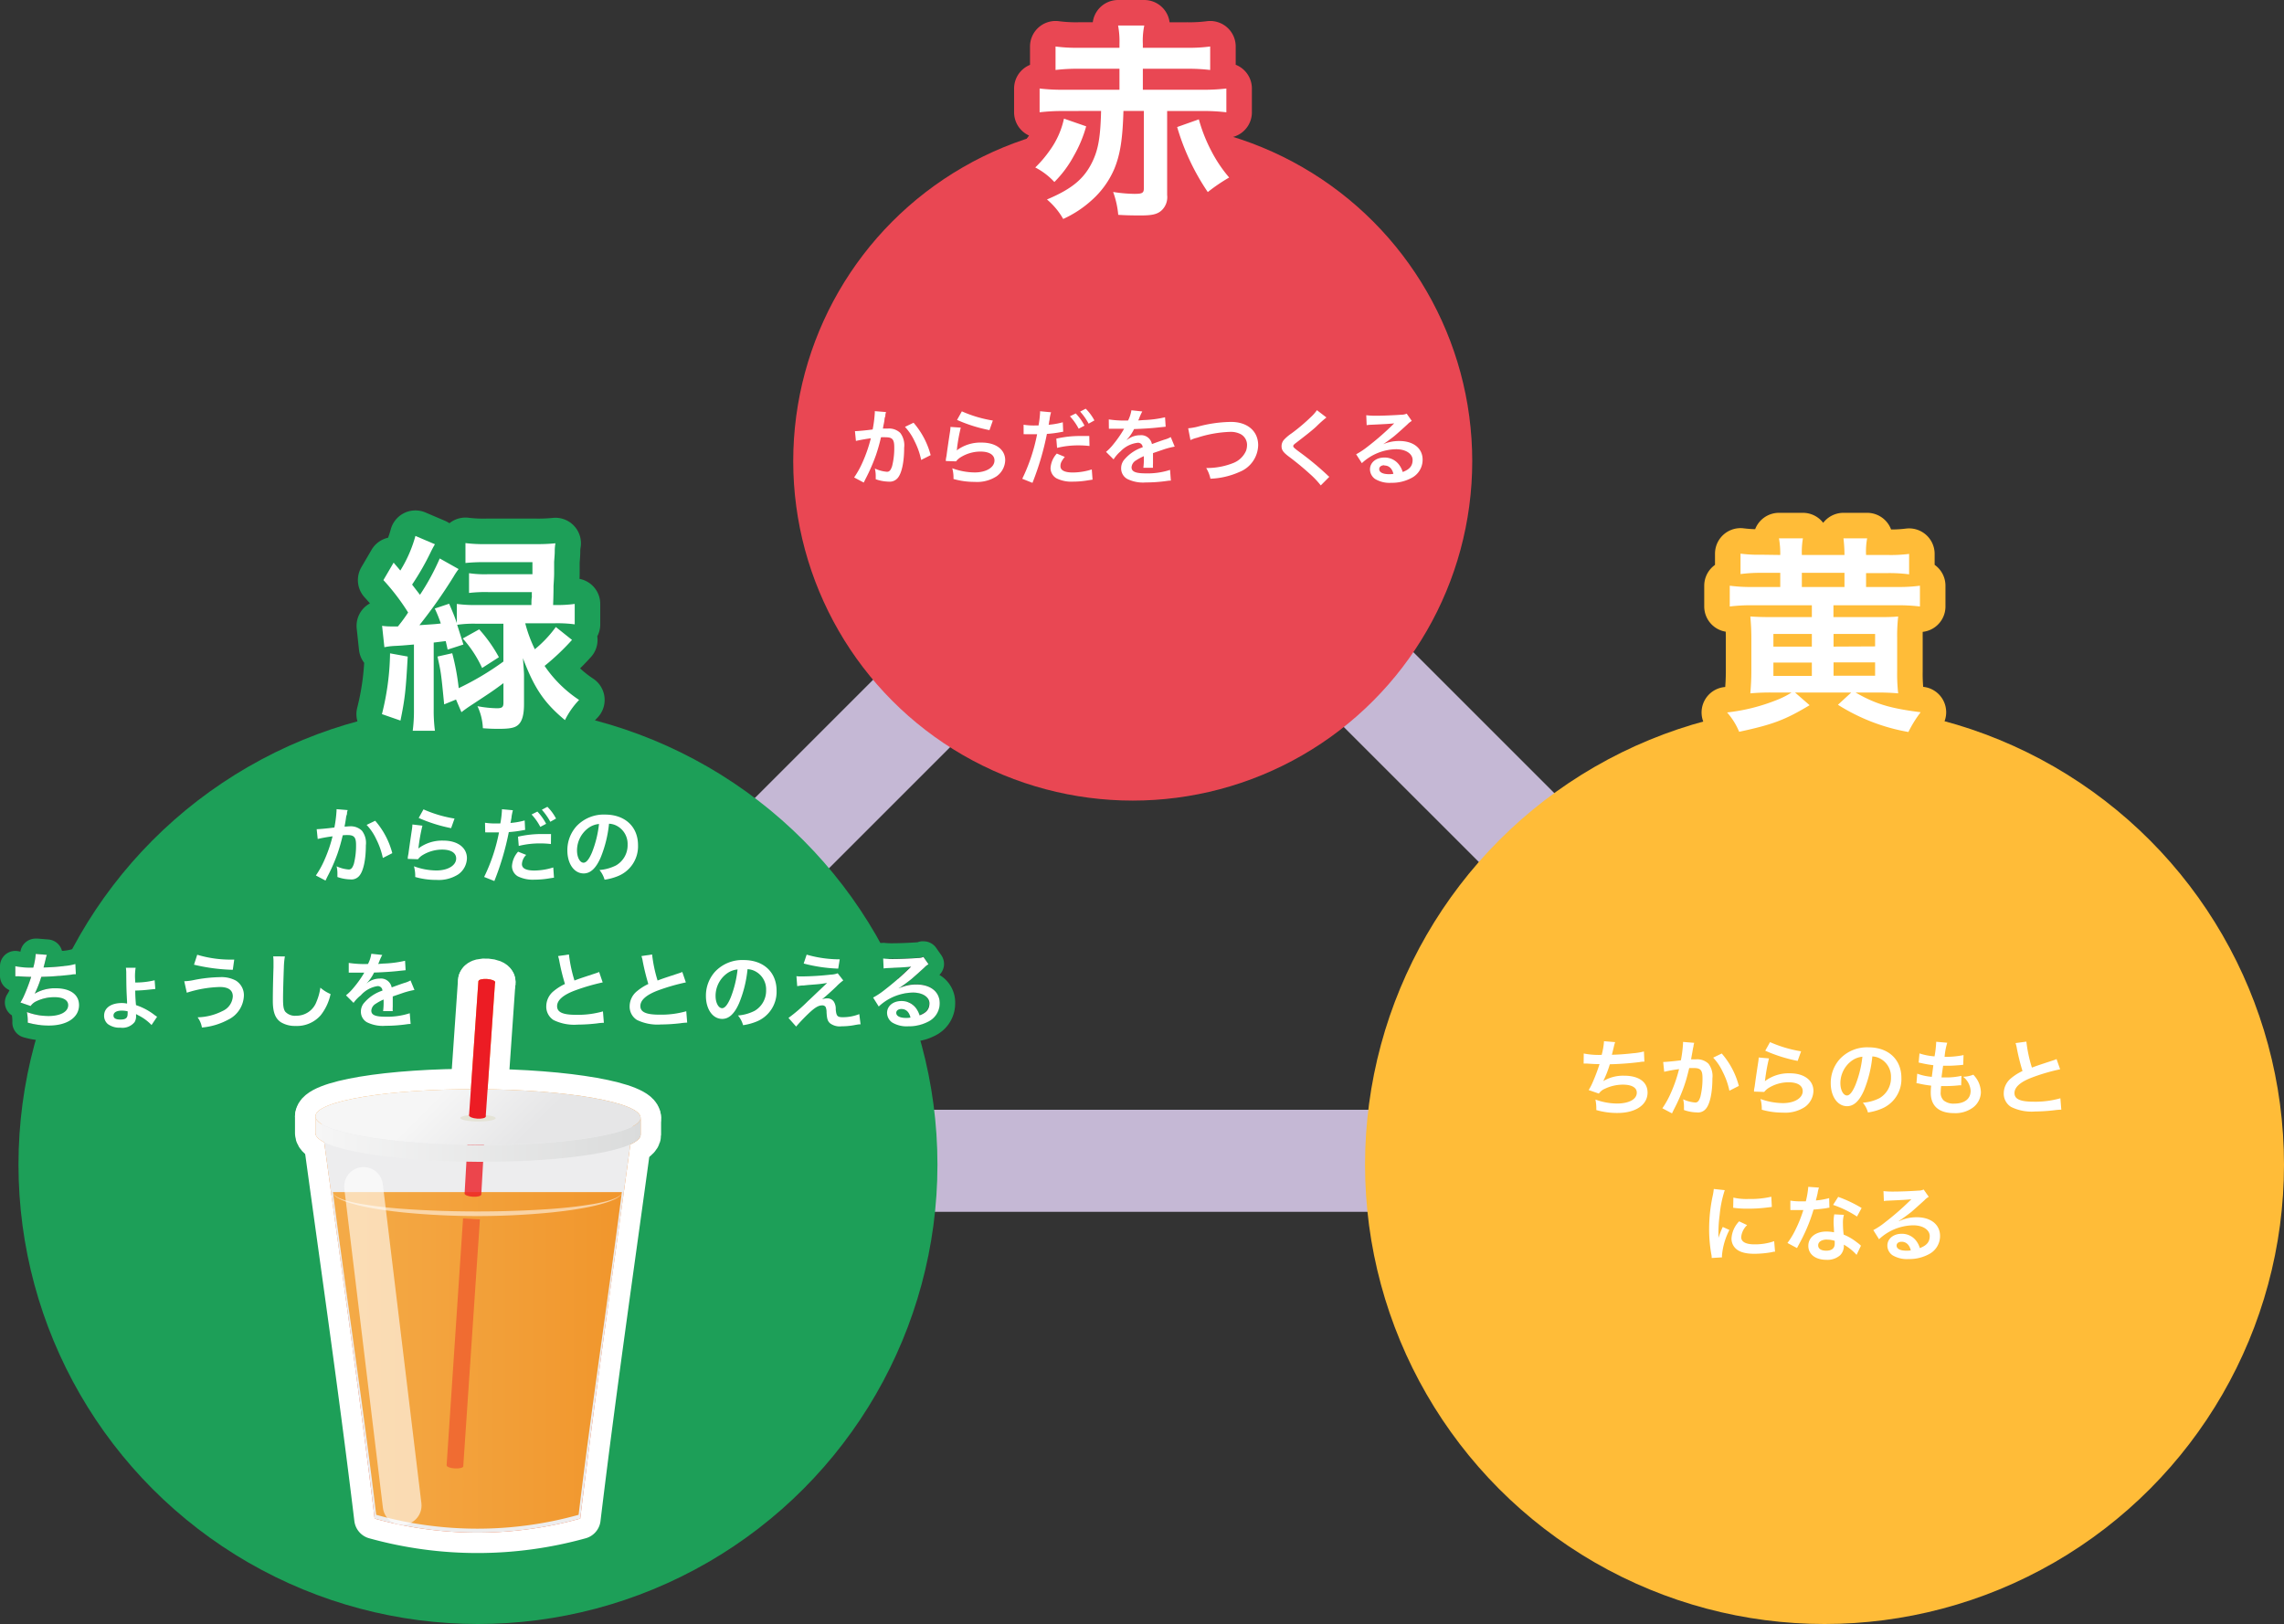 <svg xmlns="http://www.w3.org/2000/svg" xmlns:xlink="http://www.w3.org/1999/xlink" viewBox="0 0 447.37 318.17"><rect x="0" y="0" width="447.37" height="318.17" fill="#333333" stroke="none"/><defs><style>.cls-1{isolation:isolate;}.cls-16,.cls-2,.cls-21,.cls-7,.cls-8,.cls-9{fill:none;}.cls-2{stroke:#c5b8d5;stroke-miterlimit:10;stroke-width:20px;}.cls-3{fill:#e94753;}.cls-4{fill:#ffbc38;}.cls-5{fill:#1d9f58;}.cls-6{fill:#fff;}.cls-7{stroke:#e94753;}.cls-16,.cls-21,.cls-7,.cls-8,.cls-9{stroke-linecap:round;stroke-linejoin:round;}.cls-7,.cls-8,.cls-9{stroke-width:10px;}.cls-8{stroke:#ffbc38;}.cls-9{stroke:#1d9f58;}.cls-10{fill:#ededee;}.cls-11{fill:url(#新規グラデーションスウォッチ_23);}.cls-12{fill:url(#新規グラデーションスウォッチ_23-2);}.cls-13{opacity:0.55;}.cls-14,.cls-15,.cls-20{fill:#ec1c24;}.cls-14{opacity:0.8;}.cls-15{opacity:0.4;mix-blend-mode:multiply;}.cls-16,.cls-21{stroke:#fff;}.cls-16{stroke-width:7.59px;opacity:0.6;}.cls-17{fill:url(#linear-gradient);}.cls-18{fill:url(#linear-gradient-2);}.cls-19{fill:#e4e3d6;}.cls-21{stroke-width:8px;}.cls-22{fill:url(#名称未設定グラデーション_77);}.cls-23{fill:url(#名称未設定グラデーション_77-11);}</style><linearGradient id="新規グラデーションスウォッチ_23" x1="65.21" y1="266.52" x2="121.81" y2="266.52" gradientUnits="userSpaceOnUse"><stop offset="0" stop-color="#f4ab48"/><stop offset="1" stop-color="#f1962c"/></linearGradient><linearGradient id="新規グラデーションスウォッチ_23-2" x1="93.51" y1="236.86" x2="93.51" y2="228.33" xlink:href="#新規グラデーションスウォッチ_23"/><linearGradient id="linear-gradient" x1="114.28" y1="201.44" x2="126.87" y2="214.03" gradientTransform="translate(-25.76 10.77) rotate(0.27)" gradientUnits="userSpaceOnUse"><stop offset="0" stop-color="#f6f6f6"/><stop offset="1" stop-color="#e6e6e7"/></linearGradient><linearGradient id="linear-gradient-2" x1="88.53" y1="211.91" x2="152.24" y2="211.91" gradientTransform="translate(-25.76 10.77) rotate(0.27)" gradientUnits="userSpaceOnUse"><stop offset="0" stop-color="#f6f6f6"/><stop offset="1" stop-color="#dadbdb"/></linearGradient><linearGradient id="名称未設定グラデーション_77" x1="93.62" y1="-1317.7" x2="93.62" y2="-1209.22" gradientTransform="translate(0 1509.49)" gradientUnits="userSpaceOnUse"><stop offset="0" stop-color="#faaf3b"/><stop offset="0.14" stop-color="#f9a638"/><stop offset="0.36" stop-color="#f68c32"/><stop offset="0.65" stop-color="#f16326"/><stop offset="0.7" stop-color="#f05a24"/></linearGradient><linearGradient id="名称未設定グラデーション_77-11" x1="93.62" y1="-1317.7" x2="93.62" y2="-1209.22" gradientTransform="translate(-1212.99 201.54) rotate(86.03)" xlink:href="#名称未設定グラデーション_77"/></defs><title>balance_07</title><g class="cls-1"><g id="レイヤー_2" data-name="レイヤー 2"><g id="section4_いっしょに食べよう_" data-name="section4　いっしょに食べよう！"><path class="cls-2" d="M233.7,98.78a10,10,0,0,0-14.15,0L98,220.35c-3.89,3.89-2.57,7.07,2.93,7.07H352.34c5.5,0,6.82-3.18,2.93-7.07Z"/><circle class="cls-3" cx="221.87" cy="90.35" r="66.5"/><circle class="cls-4" cx="357.37" cy="228.17" r="90"/><circle class="cls-5" cx="93.62" cy="228.17" r="90"/><path class="cls-6" d="M212.75,24.75a25,25,0,0,1-2.44,5.82,21.78,21.78,0,0,1-3.79,5.09,13.52,13.52,0,0,0-3.74-2.85,23.09,23.09,0,0,0,2.81-3.3,16.47,16.47,0,0,0,2.81-6.27Zm-4.35-3a38.29,38.29,0,0,0-4.77.25V17.34a36.4,36.4,0,0,0,4.77.24h10.87V13.47h-8a36,36,0,0,0-4.52.24V9.11a30.86,30.86,0,0,0,4.52.25h8V8.62A16.58,16.58,0,0,0,219,5h5.13a14.53,14.53,0,0,0-.28,3.62v.74h8.67a31,31,0,0,0,4.52-.25v4.6a36.23,36.23,0,0,0-4.52-.24h-8.67v4.11h11.6a36.23,36.23,0,0,0,4.76-.24V22a37.24,37.24,0,0,0-4.76-.25h-6.84V38.22a3.54,3.54,0,0,1-1.14,3.05c-.81.7-1.79.94-4,.94-1,0-2.64,0-4.44-.12a17.37,17.37,0,0,0-1-4.48,28.89,28.89,0,0,0,4.15.37c1.59,0,1.87-.17,1.87-1.14V21.73h-4c-.16,5.62-.65,8.59-1.79,11.36a17.35,17.35,0,0,1-4.44,6.15,21.6,21.6,0,0,1-5.57,3.66,14.05,14.05,0,0,0-3.18-3.82C210,37,212.39,35,214,31.62c1.14-2.4,1.55-4.84,1.67-9.89Zm26.42,1.63a31,31,0,0,0,2.4,6.11,27,27,0,0,0,3.54,5.29,33.87,33.87,0,0,0-4.19,2.85,45.38,45.38,0,0,1-6-12.74Z"/><path class="cls-7" d="M212.75,24.75a25,25,0,0,1-2.44,5.82,21.78,21.78,0,0,1-3.79,5.09,13.52,13.52,0,0,0-3.74-2.85,23.09,23.09,0,0,0,2.81-3.3,16.47,16.47,0,0,0,2.81-6.27Zm-4.35-3a38.29,38.29,0,0,0-4.77.25V17.34a36.4,36.4,0,0,0,4.77.24h10.87V13.47h-8a36,36,0,0,0-4.52.24V9.11a30.86,30.86,0,0,0,4.52.25h8V8.62A16.58,16.58,0,0,0,219,5h5.13a14.53,14.53,0,0,0-.28,3.62v.74h8.67a31,31,0,0,0,4.52-.25v4.6a36.23,36.23,0,0,0-4.52-.24h-8.67v4.11h11.6a36.23,36.23,0,0,0,4.76-.24V22a37.24,37.24,0,0,0-4.76-.25h-6.84V38.22a3.54,3.54,0,0,1-1.14,3.05c-.81.7-1.79.94-4,.94-1,0-2.64,0-4.44-.12a17.37,17.37,0,0,0-1-4.48,28.89,28.89,0,0,0,4.15.37c1.59,0,1.87-.17,1.87-1.14V21.73h-4c-.16,5.62-.65,8.59-1.79,11.36a17.35,17.35,0,0,1-4.44,6.15,21.6,21.6,0,0,1-5.57,3.66,14.05,14.05,0,0,0-3.18-3.82C210,37,212.39,35,214,31.62c1.14-2.4,1.55-4.84,1.67-9.89Zm26.42,1.63a31,31,0,0,0,2.4,6.11,27,27,0,0,0,3.54,5.29,33.87,33.87,0,0,0-4.19,2.85,45.38,45.38,0,0,1-6-12.74Z"/><path class="cls-6" d="M212.75,24.75a25,25,0,0,1-2.44,5.82,21.78,21.78,0,0,1-3.79,5.09,13.52,13.52,0,0,0-3.74-2.85,23.09,23.09,0,0,0,2.81-3.3,16.47,16.47,0,0,0,2.81-6.27Zm-4.35-3a38.29,38.29,0,0,0-4.77.25V17.34a36.4,36.4,0,0,0,4.77.24h10.87V13.47h-8a36,36,0,0,0-4.52.24V9.11a30.86,30.86,0,0,0,4.52.25h8V8.62A16.58,16.58,0,0,0,219,5h5.13a14.53,14.53,0,0,0-.28,3.62v.74h8.67a31,31,0,0,0,4.52-.25v4.6a36.23,36.23,0,0,0-4.52-.24h-8.67v4.11h11.6a36.23,36.23,0,0,0,4.76-.24V22a37.24,37.24,0,0,0-4.76-.25h-6.84V38.22a3.54,3.54,0,0,1-1.14,3.05c-.81.7-1.79.94-4,.94-1,0-2.64,0-4.44-.12a17.37,17.37,0,0,0-1-4.48,28.89,28.89,0,0,0,4.15.37c1.59,0,1.87-.17,1.87-1.14V21.73h-4c-.16,5.62-.65,8.59-1.79,11.36a17.35,17.35,0,0,1-4.44,6.15,21.6,21.6,0,0,1-5.57,3.66,14.05,14.05,0,0,0-3.18-3.82C210,37,212.39,35,214,31.62c1.14-2.4,1.55-4.84,1.67-9.89Zm26.42,1.63a31,31,0,0,0,2.4,6.11,27,27,0,0,0,3.54,5.29,33.87,33.87,0,0,0-4.19,2.85,45.38,45.38,0,0,1-6-12.74Z"/><path class="cls-6" d="M348.7,108.73a17.25,17.25,0,0,0-.25-3.26h4.69a16,16,0,0,0-.21,3.26h8.35a27.79,27.79,0,0,0-.2-3.26h4.64a14.15,14.15,0,0,0-.21,3.26h4.24a28.33,28.33,0,0,0,4.19-.21v4a30.26,30.26,0,0,0-4.19-.24h-4.24V115h6.11a31,31,0,0,0,4.44-.25v4.07a36,36,0,0,0-4.48-.24H359.12v2.32h8c2.52,0,3.3,0,4.68-.12a33.89,33.89,0,0,0-.2,4.27v6.47a33.86,33.86,0,0,0,.2,4.32,44.35,44.35,0,0,0-4.56-.16h-3.78c3.9,2.24,6.71,3.09,12.74,3.86a23.37,23.37,0,0,0-2.4,3.87,38.08,38.08,0,0,1-13.8-5.33l2.6-2.4h-11l2.85,2.48c-4.81,2.89-7.21,3.79-13.8,5.21a13.59,13.59,0,0,0-2.36-3.79,37.1,37.1,0,0,0,9.73-2.44,16.33,16.33,0,0,0,2.89-1.46H347.4a43.24,43.24,0,0,0-4.56.16c.12-1.51.2-2.65.2-4.48v-6.27c0-1.75-.08-2.89-.2-4.31,1.34.08,2.07.12,4.47.12h7.58v-2.32H343.28a34.82,34.82,0,0,0-4.47.24v-4.07a31.08,31.08,0,0,0,4.43.25h5.46v-2.77h-3.58a29.52,29.52,0,0,0-4.2.24v-4a28.39,28.39,0,0,0,4.2.21Zm-1.34,15.47v2.48h7.53V124.2Zm0,5.61v2.61h7.53v-2.61ZM361.28,115v-2.77h-8.35V115Zm6,11.64V124.2h-8.14v2.48Zm0,5.74v-2.61h-8.14v2.61Z"/><path class="cls-8" d="M348.7,108.73a17.25,17.25,0,0,0-.25-3.26h4.69a16,16,0,0,0-.21,3.26h8.35a27.79,27.79,0,0,0-.2-3.26h4.64a14.15,14.15,0,0,0-.21,3.26h4.24a28.33,28.33,0,0,0,4.19-.21v4a30.26,30.26,0,0,0-4.19-.24h-4.24V115h6.11a31,31,0,0,0,4.44-.25v4.07a36,36,0,0,0-4.48-.24H359.12v2.32h8c2.52,0,3.3,0,4.68-.12a33.89,33.89,0,0,0-.2,4.27v6.47a33.86,33.86,0,0,0,.2,4.32,44.35,44.35,0,0,0-4.56-.16h-3.78c3.9,2.24,6.71,3.09,12.74,3.86a23.37,23.37,0,0,0-2.4,3.87,38.08,38.08,0,0,1-13.8-5.33l2.6-2.4h-11l2.85,2.48c-4.81,2.89-7.21,3.79-13.8,5.21a13.59,13.59,0,0,0-2.36-3.79,37.1,37.1,0,0,0,9.73-2.44,16.33,16.33,0,0,0,2.89-1.46H347.4a43.24,43.24,0,0,0-4.56.16c.12-1.51.2-2.65.2-4.48v-6.27c0-1.75-.08-2.89-.2-4.31,1.34.08,2.07.12,4.47.12h7.58v-2.32H343.28a34.82,34.82,0,0,0-4.47.24v-4.07a31.08,31.08,0,0,0,4.43.25h5.46v-2.77h-3.58a29.52,29.52,0,0,0-4.2.24v-4a28.39,28.39,0,0,0,4.2.21Zm-1.34,15.47v2.48h7.53V124.2Zm0,5.61v2.61h7.53v-2.61ZM361.28,115v-2.77h-8.35V115Zm6,11.64V124.2h-8.14v2.48Zm0,5.74v-2.61h-8.14v2.61Z"/><path class="cls-6" d="M348.7,108.73a17.25,17.25,0,0,0-.25-3.26h4.69a16,16,0,0,0-.21,3.26h8.35a27.79,27.79,0,0,0-.2-3.26h4.64a14.15,14.15,0,0,0-.21,3.26h4.24a28.33,28.33,0,0,0,4.19-.21v4a30.26,30.26,0,0,0-4.19-.24h-4.24V115h6.11a31,31,0,0,0,4.44-.25v4.07a36,36,0,0,0-4.48-.24H359.12v2.32h8c2.52,0,3.3,0,4.68-.12a33.89,33.89,0,0,0-.2,4.27v6.47a33.86,33.86,0,0,0,.2,4.32,44.35,44.35,0,0,0-4.56-.16h-3.78c3.9,2.24,6.71,3.09,12.74,3.86a23.37,23.37,0,0,0-2.4,3.87,38.08,38.08,0,0,1-13.8-5.33l2.6-2.4h-11l2.85,2.48c-4.81,2.89-7.21,3.79-13.8,5.21a13.59,13.59,0,0,0-2.36-3.79,37.1,37.1,0,0,0,9.73-2.44,16.33,16.33,0,0,0,2.89-1.46H347.4a43.24,43.24,0,0,0-4.56.16c.12-1.51.2-2.65.2-4.48v-6.27c0-1.75-.08-2.89-.2-4.31,1.34.08,2.07.12,4.47.12h7.58v-2.32H343.28a34.82,34.82,0,0,0-4.47.24v-4.07a31.08,31.08,0,0,0,4.43.25h5.46v-2.77h-3.58a29.52,29.52,0,0,0-4.2.24v-4a28.39,28.39,0,0,0,4.2.21Zm-1.34,15.47v2.48h7.53V124.2Zm0,5.61v2.61h7.53v-2.61ZM361.28,115v-2.77h-8.35V115Zm6,11.64V124.2h-8.14v2.48Zm0,5.74v-2.61h-8.14v2.61Z"/><path class="cls-6" d="M90.77,126.27l-3.09,1c-.17-.81-.25-1.1-.37-1.67l-2.36.29v13a30.38,30.38,0,0,0,.24,4.28H80.84a30,30,0,0,0,.24-4.28V126.27c-2.4.21-2.4.21-4,.29a13,13,0,0,0-1.79.24l-.45-4.19a11.32,11.32,0,0,0,1.67.12c.08,0,1,0,1.43,0,1-1.22,1.63-2.16,2-2.73a43,43,0,0,0-4.84-6.35l2-3.42c.41.49.86,1,1.31,1.55A25.69,25.69,0,0,0,81.37,105l3.82,1.63c-.24.41-.36.61-.73,1.34a51.26,51.26,0,0,1-3.74,6.56c.81,1.06,1,1.3,1.54,2a45.11,45.11,0,0,0,3.87-7.12l3.7,2.08a14.36,14.36,0,0,0-1,1.5,99,99,0,0,1-6.68,9.49c3.22-.21,3.22-.21,4.19-.33a25.93,25.93,0,0,0-1.18-2.93l2.81-.94c.78,1.79,1.06,2.49,1.51,3.79v-3.75a24.7,24.7,0,0,0,3.87.21h10.74c0-.65,0-1.18.09-1.59a8.39,8.39,0,0,1,0-.94H95.58a27.12,27.12,0,0,0-3.71.17v-3.87a21.14,21.14,0,0,0,3.71.2h8.71c0-.44,0-.44,0-2.36H95.17a35,35,0,0,0-4,.16v-3.9a28.17,28.17,0,0,0,4.07.2H105a33.38,33.38,0,0,0,3.79-.16,9.19,9.19,0,0,0-.13,1.3c0,.69,0,.69-.12,2.32,0,.24,0,.81,0,1.63,0,1.18,0,1.18-.12,3.13,0,.49,0,1.59-.08,3.71h.32a25,25,0,0,0,3.91-.21v4a25.32,25.32,0,0,0-3.87-.21h-5.82a26.68,26.68,0,0,0,1.88,5.09,23.14,23.14,0,0,0,4.11-4.36l3.17,2.53a46.55,46.55,0,0,1-5.37,5.09,24.38,24.38,0,0,0,6.76,6.67,15.73,15.73,0,0,0-2.77,3.95c-4.07-3.38-6-6.23-8.23-12.13.13,1.75.21,2.85.21,3.26l0,5.74c0,2.2-.41,3.54-1.3,4.19-.65.49-1.67.65-3.59.65-.81,0-1.67,0-3.17-.12a11.08,11.08,0,0,0-1.06-4.32,22.62,22.62,0,0,0,3.79.41c1,0,1.3-.2,1.3-1.06v-3.86c-2.08,1.54-2.08,1.54-6.23,4.27-.57.37-1.1.73-2,1.42l-1.06-2.48L87,138c-.61-6.23-.61-6.23-1.31-9.37l2.89-.65a46.64,46.64,0,0,1,1.27,6.84,55.19,55.19,0,0,0,8.75-5.21V122.2H93.34a22.08,22.08,0,0,0-3.79.21Zm-10.91,2.36c-.37,6.64-.53,8.19-1.42,12.54l-3.63-1.26A51.23,51.23,0,0,0,76.4,128Zm14-5.33a28.29,28.29,0,0,1,3.86,5.46l-3.29,2.11a22.92,22.92,0,0,0-3.79-5.78Z"/><path class="cls-9" d="M90.77,126.27l-3.09,1c-.17-.81-.25-1.1-.37-1.67l-2.36.29v13a30.38,30.38,0,0,0,.24,4.28H80.84a30,30,0,0,0,.24-4.28V126.27c-2.4.21-2.4.21-4,.29a13,13,0,0,0-1.79.24l-.45-4.19a11.32,11.32,0,0,0,1.67.12c.08,0,1,0,1.43,0,1-1.22,1.63-2.16,2-2.73a43,43,0,0,0-4.84-6.35l2-3.42c.41.49.86,1,1.31,1.55A25.69,25.69,0,0,0,81.37,105l3.82,1.63c-.24.41-.36.61-.73,1.34a51.26,51.26,0,0,1-3.74,6.56c.81,1.06,1,1.3,1.54,2a45.11,45.11,0,0,0,3.87-7.12l3.7,2.08a14.36,14.36,0,0,0-1,1.5,99,99,0,0,1-6.68,9.49c3.22-.21,3.22-.21,4.19-.33a25.93,25.93,0,0,0-1.18-2.93l2.81-.94c.78,1.79,1.06,2.49,1.51,3.79v-3.75a24.7,24.7,0,0,0,3.87.21h10.74c0-.65,0-1.18.09-1.59a8.39,8.39,0,0,1,0-.94H95.58a27.12,27.12,0,0,0-3.71.17v-3.87a21.14,21.14,0,0,0,3.71.2h8.71c0-.44,0-.44,0-2.36H95.17a35,35,0,0,0-4,.16v-3.9a28.17,28.17,0,0,0,4.07.2H105a33.38,33.38,0,0,0,3.79-.16,9.19,9.19,0,0,0-.13,1.3c0,.69,0,.69-.12,2.32,0,.24,0,.81,0,1.63,0,1.18,0,1.18-.12,3.13,0,.49,0,1.59-.08,3.71h.32a25,25,0,0,0,3.91-.21v4a25.32,25.32,0,0,0-3.87-.21h-5.82a26.68,26.68,0,0,0,1.88,5.09,23.14,23.14,0,0,0,4.11-4.36l3.17,2.53a46.55,46.55,0,0,1-5.37,5.09,24.38,24.38,0,0,0,6.76,6.67,15.73,15.73,0,0,0-2.77,3.95c-4.07-3.38-6-6.23-8.23-12.13.13,1.75.21,2.85.21,3.26l0,5.74c0,2.2-.41,3.54-1.3,4.19-.65.49-1.67.65-3.59.65-.81,0-1.67,0-3.17-.12a11.08,11.08,0,0,0-1.06-4.32,22.62,22.62,0,0,0,3.79.41c1,0,1.3-.2,1.3-1.06v-3.86c-2.08,1.54-2.08,1.54-6.23,4.27-.57.37-1.1.73-2,1.42l-1.06-2.48L87,138c-.61-6.23-.61-6.23-1.31-9.37l2.89-.65a46.64,46.64,0,0,1,1.27,6.84,55.19,55.19,0,0,0,8.75-5.21V122.2H93.34a22.08,22.08,0,0,0-3.79.21Zm-10.91,2.36c-.37,6.64-.53,8.19-1.42,12.54l-3.63-1.26A51.23,51.23,0,0,0,76.4,128Zm14-5.33a28.29,28.29,0,0,1,3.86,5.46l-3.29,2.11a22.92,22.92,0,0,0-3.79-5.78Z"/><path class="cls-6" d="M90.77,126.27l-3.09,1c-.17-.81-.25-1.1-.37-1.67l-2.36.29v13a30.38,30.38,0,0,0,.24,4.28H80.84a30,30,0,0,0,.24-4.28V126.27c-2.4.21-2.4.21-4,.29a13,13,0,0,0-1.79.24l-.45-4.19a11.32,11.32,0,0,0,1.67.12c.08,0,1,0,1.43,0,1-1.22,1.63-2.16,2-2.73a43,43,0,0,0-4.84-6.35l2-3.42c.41.49.86,1,1.31,1.55A25.69,25.69,0,0,0,81.37,105l3.82,1.63c-.24.41-.36.61-.73,1.34a51.26,51.26,0,0,1-3.74,6.56c.81,1.06,1,1.3,1.54,2a45.11,45.11,0,0,0,3.87-7.12l3.7,2.08a14.36,14.36,0,0,0-1,1.5,99,99,0,0,1-6.68,9.49c3.22-.21,3.22-.21,4.19-.33a25.93,25.93,0,0,0-1.18-2.93l2.81-.94c.78,1.79,1.06,2.49,1.51,3.79v-3.75a24.7,24.7,0,0,0,3.87.21h10.74c0-.65,0-1.18.09-1.59a8.39,8.39,0,0,1,0-.94H95.58a27.12,27.12,0,0,0-3.71.17v-3.87a21.14,21.14,0,0,0,3.71.2h8.71c0-.44,0-.44,0-2.36H95.17a35,35,0,0,0-4,.16v-3.9a28.17,28.17,0,0,0,4.07.2H105a33.38,33.38,0,0,0,3.79-.16,9.19,9.19,0,0,0-.13,1.3c0,.69,0,.69-.12,2.32,0,.24,0,.81,0,1.63,0,1.18,0,1.18-.12,3.13,0,.49,0,1.59-.08,3.71h.32a25,25,0,0,0,3.91-.21v4a25.32,25.32,0,0,0-3.87-.21h-5.82a26.68,26.68,0,0,0,1.88,5.09,23.14,23.14,0,0,0,4.11-4.36l3.17,2.53a46.55,46.55,0,0,1-5.37,5.09,24.38,24.38,0,0,0,6.76,6.67,15.73,15.73,0,0,0-2.77,3.95c-4.07-3.38-6-6.23-8.23-12.13.13,1.75.21,2.85.21,3.26l0,5.74c0,2.2-.41,3.54-1.3,4.19-.65.49-1.67.65-3.59.65-.81,0-1.67,0-3.17-.12a11.08,11.08,0,0,0-1.06-4.32,22.62,22.62,0,0,0,3.79.41c1,0,1.3-.2,1.3-1.06v-3.86c-2.08,1.54-2.08,1.54-6.23,4.27-.57.37-1.1.73-2,1.42l-1.06-2.48L87,138c-.61-6.23-.61-6.23-1.31-9.37l2.89-.65a46.64,46.64,0,0,1,1.27,6.84,55.19,55.19,0,0,0,8.75-5.21V122.2H93.34a22.08,22.08,0,0,0-3.79.21Zm-10.91,2.36c-.37,6.64-.53,8.19-1.42,12.54l-3.63-1.26A51.23,51.23,0,0,0,76.4,128Zm14-5.33a28.29,28.29,0,0,1,3.86,5.46l-3.29,2.11a22.92,22.92,0,0,0-3.79-5.78Z"/><path class="cls-6" d="M173.55,80.73a3.45,3.45,0,0,0-.13.51c0,.21,0,.29-.1.55s0,.34-.28,1.57c-.06.35-.06.39-.11.6.47,0,.7,0,1,0a3.16,3.16,0,0,1,2.41.86,4,4,0,0,1,.76,2.88c0,2.8-.47,5-1.25,5.93a2.06,2.06,0,0,1-1.81.73,8,8,0,0,1-2.51-.47c0-.33,0-.55,0-.72a6.23,6.23,0,0,0-.17-1.38,6.79,6.79,0,0,0,2.38.64c.47,0,.73-.31,1-1.11a14.53,14.53,0,0,0,.42-3.71c0-1.5-.37-1.94-1.66-1.94a7.91,7.91,0,0,0-.94,0,34.46,34.46,0,0,1-1,3.53,35.71,35.71,0,0,1-2,4.58l-.24.48c-.05.1-.05.12-.14.28l-1.88-1a17.68,17.68,0,0,0,1.69-3.06,27.63,27.63,0,0,0,1.58-4.61c-.83.1-2.38.38-2.92.52l-.19-1.92c.6,0,2.57-.2,3.47-.33a25.3,25.3,0,0,0,.42-3.28v-.31Zm5.39,2.09a15.85,15.85,0,0,1,3.35,6.35l-1.86.94a14.55,14.55,0,0,0-1.3-3.69,10.7,10.7,0,0,0-1.87-2.79Z"/><path class="cls-6" d="M188.19,83.78a32.9,32.9,0,0,0-.73,4c0,.23,0,.23-.09.48l0,0a7.71,7.71,0,0,1,4.93-1.55c2.77,0,4.59,1.37,4.59,3.45a4,4,0,0,1-1.68,3.15,7,7,0,0,1-4.29,1.1,14.89,14.89,0,0,1-4.16-.57,6.89,6.89,0,0,0-.24-2.1,13,13,0,0,0,4.38.82c2.3,0,3.89-1,3.89-2.35,0-1.09-1-1.74-2.75-1.74A7.38,7.38,0,0,0,188,89.69a3.33,3.33,0,0,0-.74.7l-2-.07c0-.29,0-.35.13-1,.13-1,.39-2.82.69-4.74a6.47,6.47,0,0,0,.09-.94Zm.21-3.19a24.29,24.29,0,0,0,6.07,1.8l-.66,1.88a29.67,29.67,0,0,1-6.35-2Z"/><path class="cls-6" d="M200.49,83.21a12.54,12.54,0,0,0,2.18.15l.75,0a20.86,20.86,0,0,0,.3-2.49c0-.07,0-.16,0-.3l2.15.2A9.44,9.44,0,0,0,205.6,82c0,.2-.07.42-.12.72,0,.08,0,.21-.09.5a15,15,0,0,0,2.78-.49l.08,1.87-.15,0-.37.07a23.19,23.19,0,0,1-2.67.34,54.56,54.56,0,0,1-2.83,9.59l-2-.8a35.28,35.28,0,0,0,2.91-8.73h-1.68c-.22,0-.52,0-.65,0a2,2,0,0,0-.31,0Zm8.07,6.3c-.65.83-.85,1.22-.85,1.81,0,.83.82,1.25,2.45,1.25a12.51,12.51,0,0,0,3.69-.6l.15,2-.8.12a17.53,17.53,0,0,1-3,.27,6.59,6.59,0,0,1-3.27-.65,2.34,2.34,0,0,1-1.16-2A4.65,4.65,0,0,1,207,88.86Zm4.84-2.13a17.41,17.41,0,0,0-2.06-.12,17,17,0,0,0-4.29.49l-.15-1.81a20.78,20.78,0,0,1,4.85-.52c.49,0,.86,0,1.61,0ZM210.71,81a10.19,10.19,0,0,1,1.71,2.39l-1.14.6a11.27,11.27,0,0,0-1.71-2.43Zm2.52,2a11.6,11.6,0,0,0-1.66-2.36l1.09-.57a9.39,9.39,0,0,1,1.7,2.3Z"/><path class="cls-6" d="M217.18,82.17a20.35,20.35,0,0,0,3.78.21,6.92,6.92,0,0,0,.65-2l2.13.23a10.87,10.87,0,0,0-.65,1.46c-.08.18-.12.23-.15.3.13,0,.13,0,1-.07a21.63,21.63,0,0,0,4.26-.55l.12,1.85-1.29.13c-1.19.15-3.26.28-4.9.33a8.44,8.44,0,0,1-1.5,2.17l0,0L221,86a4,4,0,0,1,2.3-.73A2.14,2.14,0,0,1,225.63,87c1.25-.46,2.08-.75,2.49-.88a5.11,5.11,0,0,0,1.2-.49l.77,1.87a15.88,15.88,0,0,0-1.81.44c-.23.07-1,.34-2.44.83v.18c0,.42,0,.42,0,.65v.65c0,.28,0,.43,0,.54a7,7,0,0,0,0,.86l-1.89,0a13.52,13.52,0,0,0,.1-1.89v-.39a10.26,10.26,0,0,0-1.57.85,1.69,1.69,0,0,0-.84,1.33c0,.85.78,1.19,2.75,1.19a14.2,14.2,0,0,0,4.79-.68l.16,2.1a4.54,4.54,0,0,0-.75.06,29.38,29.38,0,0,1-4.17.3,7,7,0,0,1-3.63-.69,2.35,2.35,0,0,1-1.19-2.1,2.59,2.59,0,0,1,.72-1.8,7.92,7.92,0,0,1,3.5-2.3.9.9,0,0,0-1-.88,5.48,5.48,0,0,0-3.34,1.68A7.1,7.1,0,0,0,218.12,90l-1.48-1.47A10.1,10.1,0,0,0,218.11,87a22.48,22.48,0,0,0,1.95-2.79.58.58,0,0,1,.13-.21l-.28,0-2,0h-.71Z"/><path class="cls-6" d="M232.73,83.91a11.53,11.53,0,0,0,1.91-.33,25.93,25.93,0,0,1,6.48-.92c3.22,0,5.32,1.8,5.32,4.57a5.78,5.78,0,0,1-3.61,5.21,15.34,15.34,0,0,1-5.74,1.35,6.81,6.81,0,0,0-.83-2.1,13.93,13.93,0,0,0,5.36-1,4.53,4.53,0,0,0,2.46-2.41,3.65,3.65,0,0,0,.18-1.15A2.39,2.39,0,0,0,243,85.05a4.26,4.26,0,0,0-2.1-.44,23.32,23.32,0,0,0-6.42,1.15,6.07,6.07,0,0,0-1.3.46Z"/><path class="cls-6" d="M259.81,81.79a23.84,23.84,0,0,0-2,1.79c-.83.77-2,1.68-3.88,3.13-.5.37-.62.5-.62.68s0,.28,1.47,1.35A56.81,56.81,0,0,1,259.91,93a3.21,3.21,0,0,0,.47.41l-1.68,1.69a16.41,16.41,0,0,0-2.11-2.23,54.4,54.4,0,0,0-4.2-3.46c-1.08-.83-1.37-1.27-1.37-2a1.9,1.9,0,0,1,.54-1.32A8.73,8.73,0,0,1,253,84.89a36.56,36.56,0,0,0,3.76-3.18,8.17,8.17,0,0,0,1.19-1.35Z"/><path class="cls-6" d="M270.66,87.15a7.9,7.9,0,0,1,3.42-.75c2.78,0,4.57,1.43,4.57,3.66a4,4,0,0,1-2.21,3.6,8.08,8.08,0,0,1-3.94.93,5.49,5.49,0,0,1-3.16-.75,2.33,2.33,0,0,1-1-1.87c0-1.35,1.18-2.33,2.8-2.33A3.51,3.51,0,0,1,274,91a4.46,4.46,0,0,1,.75,1.47c1.35-.5,1.94-1.2,1.94-2.36s-1.26-2.1-3.23-2.1a10.08,10.08,0,0,0-6.71,2.73L265.63,89a15,15,0,0,0,2.29-1.53,53.64,53.64,0,0,0,4.87-4.24s.2-.19.29-.29v0c-.62.08-1.66.15-4.61.28a5.86,5.86,0,0,0-.78.08l-.08-1.95a15.5,15.5,0,0,0,1.92.1c1.38,0,3.37-.09,5-.2a2.43,2.43,0,0,0,1-.21l1,1.43a3.72,3.72,0,0,0-.85.67c-.81.75-2,1.81-2.56,2.28-.29.24-1.46,1.12-1.79,1.33a6.17,6.17,0,0,1-.66.43Zm.49,4c-.59,0-1,.3-1,.75,0,.65.73,1,1.93,1a4.15,4.15,0,0,0,.85-.07C272.68,91.79,272.06,91.2,271.15,91.2Z"/><path class="cls-6" d="M310.21,206.4a15.35,15.35,0,0,0,3.51.27,13.72,13.72,0,0,0,.46-2.68l2.18.18a7.67,7.67,0,0,0-.26.94c-.29,1.22-.29,1.22-.39,1.53,1.24,0,3.08-.16,4.15-.29A11.53,11.53,0,0,0,322,206l.09,2c-.37,0-.52,0-.94.08a58.09,58.09,0,0,1-5.83.43,20.88,20.88,0,0,1-1.29,3.3v0a7.52,7.52,0,0,1,4.11-1.06c2.86,0,4.57,1.23,4.57,3.3,0,2.41-2.33,4-5.89,4a14.66,14.66,0,0,1-4.15-.57,9,9,0,0,0-.17-2.06,12.46,12.46,0,0,0,4.2.78c2.37,0,3.9-.83,3.9-2.13,0-1-1-1.57-2.74-1.57a8.31,8.31,0,0,0-3.5.8,2.73,2.73,0,0,0-1.19.95l-2-.69a10.37,10.37,0,0,0,.77-1.47,35.49,35.49,0,0,0,1.36-3.61c-.86,0-1.59-.05-2.45-.11-.23,0-.39,0-.53,0h-.13Z"/><path class="cls-6" d="M331.85,204.31a3.45,3.45,0,0,0-.13.51c0,.21-.05.29-.1.55s-.05.34-.28,1.56c-.06.36-.06.39-.11.61.47,0,.7,0,1,0a3.16,3.16,0,0,1,2.41.86,4,4,0,0,1,.77,2.88c0,2.8-.48,5-1.26,5.93a2,2,0,0,1-1.81.73,7.94,7.94,0,0,1-2.5-.47c0-.33,0-.55,0-.72a6.06,6.06,0,0,0-.16-1.38,6.7,6.7,0,0,0,2.37.63c.48,0,.74-.31,1-1.1a14.56,14.56,0,0,0,.42-3.72c0-1.49-.37-1.93-1.66-1.93-.32,0-.57,0-.94,0-.49,2-.64,2.48-1,3.54a33.87,33.87,0,0,1-2,4.57l-.24.49c-.05.1-.05.12-.13.28l-1.89-1a17.68,17.68,0,0,0,1.69-3.06,27.63,27.63,0,0,0,1.58-4.61,28.43,28.43,0,0,0-2.91.52l-.2-1.92c.6,0,2.57-.2,3.47-.33a25.37,25.37,0,0,0,.42-3.29v-.31Zm5.39,2.09a15.72,15.72,0,0,1,3.35,6.35l-1.85.94a14.64,14.64,0,0,0-1.31-3.7,10.32,10.32,0,0,0-1.87-2.78Z"/><path class="cls-6" d="M346.49,207.36a35,35,0,0,0-.73,4,4.2,4.2,0,0,1-.08.47l0,0a7.71,7.71,0,0,1,4.93-1.55c2.77,0,4.59,1.37,4.59,3.45a4,4,0,0,1-1.67,3.14,7,7,0,0,1-4.3,1.11,14.78,14.78,0,0,1-4.15-.57,7.19,7.19,0,0,0-.25-2.1,13.26,13.26,0,0,0,4.38.81c2.3,0,3.89-1,3.89-2.34,0-1.09-1-1.74-2.75-1.74a7.38,7.38,0,0,0-4.05,1.19,3.56,3.56,0,0,0-.74.7l-2-.07c0-.29,0-.36.13-1,.13-1,.39-2.81.69-4.73a8.3,8.3,0,0,0,.1-.95Zm.21-3.19a24.93,24.93,0,0,0,6.08,1.8l-.67,1.88a29.67,29.67,0,0,1-6.35-2Z"/><path class="cls-6" d="M365.09,213.66c-.93,2.1-2,3.06-3.31,3.06-1.85,0-3.19-1.89-3.19-4.51a7,7,0,0,1,1.79-4.74,7.31,7.31,0,0,1,5.6-2.28c3.91,0,6.45,2.38,6.45,6a6.26,6.26,0,0,1-4,6.07,10.55,10.55,0,0,1-2.55.69,5.14,5.14,0,0,0-1-1.91,8.63,8.63,0,0,0,3.25-.89,4.57,4.57,0,0,0,2.26-4.07,4,4,0,0,0-2-3.62,3.69,3.69,0,0,0-1.65-.49A23.74,23.74,0,0,1,365.09,213.66Zm-2.4-5.83a5.45,5.45,0,0,0-2.21,4.39c0,1.34.57,2.4,1.29,2.4.53,0,1.09-.69,1.67-2.09a21.11,21.11,0,0,0,1.35-5.5A4.22,4.22,0,0,0,362.69,207.83Z"/><path class="cls-6" d="M375.53,210.35a10.83,10.83,0,0,0,2.86.62c.07-.59.22-1.68.3-2.28a22.39,22.39,0,0,1-2.33-.4l-.55-.12.16-1.79a12,12,0,0,0,2.95.58,20,20,0,0,0,.32-2.7.53.53,0,0,0,0-.16l2.17.19a13.08,13.08,0,0,0-.52,2.76,17.13,17.13,0,0,0,3.71-.34l-.06,1.9-.65.07c-1.18.09-1.7.12-2.29.12h-1c-.17,1.19-.22,1.51-.31,2.29l.79,0a13.1,13.1,0,0,0,3.11-.32l-.05,1.87a2,2,0,0,0-.48,0,24.28,24.28,0,0,1-2.45.14c-.26,0-.4,0-1,0a11.11,11.11,0,0,0-.08,1.16,2,2,0,0,0,.6,1.67,3,3,0,0,0,2,.61c2.07,0,3.26-.92,3.26-2.51a3.77,3.77,0,0,0-1.47-2.75,6,6,0,0,0,2-.41,6.1,6.1,0,0,1,.77,1A5.06,5.06,0,0,1,388,214a3.85,3.85,0,0,1-1.57,3,5.8,5.8,0,0,1-3.68,1.08c-3,0-4.57-1.42-4.57-4a12.11,12.11,0,0,1,.08-1.38c-1-.13-1.61-.23-2.26-.38a3.1,3.1,0,0,0-.62-.1Z"/><path class="cls-6" d="M396.91,204.07a27,27,0,0,0,1.08,5.09c1.05-.39,1.05-.39,4.21-1.43a4.74,4.74,0,0,0,.62-.24l.7,2a38.13,38.13,0,0,0-5.37,1.56c-2.38.88-3.57,1.92-3.57,3.1s1.11,1.69,3.73,1.69a17.91,17.91,0,0,0,5.26-.67l.18,2.23a11.47,11.47,0,0,0-1.32.11,34.45,34.45,0,0,1-3.81.25,9.09,9.09,0,0,1-4.72-.9,3.05,3.05,0,0,1-1.42-2.71,3.81,3.81,0,0,1,1.45-2.92,10.19,10.19,0,0,1,2.22-1.4,41.38,41.38,0,0,1-1.1-4.41,6.72,6.72,0,0,0-.26-1.06Z"/><path class="cls-6" d="M335.27,246.46c0-.3,0-.4-.08-.77a28.28,28.28,0,0,1-.42-4.87,31.32,31.32,0,0,1,.66-6.36,10.63,10.63,0,0,0,.25-1.52l2.15.23a22.35,22.35,0,0,0-1,4.87,26.61,26.61,0,0,0-.24,3.6c0,.35,0,.48,0,.89a18.21,18.21,0,0,1,.85-2.15l1.3.59a13.5,13.5,0,0,0-1.45,4.93,4.16,4.16,0,0,0,0,.44Zm6.94-6.44a3.69,3.69,0,0,0-1.16,2.35c0,.93.9,1.42,2.59,1.42a11.42,11.42,0,0,0,3.87-.62l.17,2.06c-.23,0-.3,0-.67.1a20.28,20.28,0,0,1-3.37.31c-2,0-3.32-.45-4-1.42a2.7,2.7,0,0,1-.49-1.59,5.3,5.3,0,0,1,1.5-3.35Zm-2.69-5.39a11.45,11.45,0,0,0,3,.27,18.07,18.07,0,0,0,4.43-.44l.1,2-1.16.14a29.14,29.14,0,0,1-3.48.2,19.18,19.18,0,0,1-2.93-.18Z"/><path class="cls-6" d="M356.28,232.67a6.76,6.76,0,0,0-.26,1.09c-.08.39-.17.71-.34,1.43a13.94,13.94,0,0,0,2.6-.46l.05,1.88a2.25,2.25,0,0,0-.52.08c-.59.1-1.58.21-2.59.29a31.34,31.34,0,0,1-1.79,4.72c-.38.8-.52,1.09-1.14,2.23l-.31.59-1.87-1a15.45,15.45,0,0,0,1.58-2.61,25.66,25.66,0,0,0,1.53-3.84h-1.68l-.86,0v-1.85a11.61,11.61,0,0,0,2.19.14h.84a17,17,0,0,0,.48-2.84Zm7.37,13.18a9.89,9.89,0,0,0-2.49-2c0,.15,0,.26,0,.33a2.6,2.6,0,0,1-.7,1.72,3.77,3.77,0,0,1-2.71.92c-2.15,0-3.55-1.08-3.55-2.74s1.45-2.8,3.52-2.8a7.57,7.57,0,0,1,1.51.15c0-.75-.08-1.39-.08-1.87a8.5,8.5,0,0,1,.13-1.65l1.89.1a5.51,5.51,0,0,0-.19,1.64,17.68,17.68,0,0,0,.14,2.23,10.22,10.22,0,0,1,2.57,1.5,6.76,6.76,0,0,1,.57.44,2.51,2.51,0,0,0,.25.23Zm-5.78-3c-1.05,0-1.74.44-1.74,1.13s.59,1.05,1.6,1.05,1.64-.45,1.64-1.36c0-.16,0-.56,0-.56A4.23,4.23,0,0,0,357.87,242.87Zm5.86-4.51a20.17,20.17,0,0,0-4.68-2.28l1-1.57a25.2,25.2,0,0,1,4.59,2.18Z"/><path class="cls-6" d="M372,239.23a7.9,7.9,0,0,1,3.42-.75c2.78,0,4.58,1.43,4.58,3.66a4,4,0,0,1-2.22,3.6,8.08,8.08,0,0,1-3.94.93,5.49,5.49,0,0,1-3.16-.75,2.32,2.32,0,0,1-1-1.88c0-1.34,1.17-2.32,2.8-2.32a3.49,3.49,0,0,1,2.81,1.33,4.28,4.28,0,0,1,.75,1.47c1.35-.51,1.94-1.21,1.94-2.36s-1.26-2.1-3.22-2.1a10,10,0,0,0-6.71,2.73L366.93,241a14,14,0,0,0,2.3-1.53,53.41,53.41,0,0,0,4.86-4.23l.3-.29,0,0c-.62.08-1.66.15-4.61.28a4.67,4.67,0,0,0-.78.08l-.08-1.95a16,16,0,0,0,1.92.09c1.39,0,3.37-.08,4.95-.19a2.43,2.43,0,0,0,1-.21l1,1.43a3.21,3.21,0,0,0-.85.67c-.81.74-2,1.8-2.55,2.28-.3.24-1.47,1.12-1.79,1.33a5.16,5.16,0,0,1-.67.42Zm.49,4.05c-.59,0-1,.29-1,.75,0,.65.73,1,1.94,1a4.67,4.67,0,0,0,.84-.06C374,243.87,373.36,243.28,372.45,243.28Z"/><path class="cls-5" d="M66,158.48l2.12.23a3.45,3.45,0,0,0-.13.51c0,.21,0,.29-.1.55s-.05.34-.27,1.56c-.07.36-.07.39-.12.61.48,0,.7-.05,1-.05a3.15,3.15,0,0,1,2.41.86,3.92,3.92,0,0,1,.77,2.88c0,2.8-.48,5-1.26,5.93a2,2,0,0,1-1.8.73,8,8,0,0,1-2.51-.47c0-.33,0-.55,0-.72a6.06,6.06,0,0,0-.16-1.38,6.74,6.74,0,0,0,2.38.63c.47,0,.73-.31,1-1.1a14.51,14.51,0,0,0,.43-3.72c0-1.49-.38-1.93-1.67-1.93a7.91,7.91,0,0,0-.94.05,35.08,35.08,0,0,1-1,3.53,33.87,33.87,0,0,1-2,4.57l-.24.49c-.05.1-.05.12-.13.28l-1.89-1a17.68,17.68,0,0,0,1.69-3.06,27.63,27.63,0,0,0,1.58-4.61,28.94,28.94,0,0,0-2.91.52l-.2-1.92c.61,0,2.58-.2,3.47-.33a25.37,25.37,0,0,0,.42-3.29v-.31m7.51,2.32a15.72,15.72,0,0,1,3.35,6.35l-1.85.94a15.17,15.17,0,0,0-1.3-3.7,10.58,10.58,0,0,0-1.88-2.78l1.68-.81M66,155.48a3,3,0,0,0-3,3v.31c0,.1,0,.27,0,.56-.39,0-.71.06-.85.06a3,3,0,0,0-3,3.3l.19,1.92a3,3,0,0,0,1.29,2.17A2.77,2.77,0,0,0,61,167c0,.06-.05.13-.08.19a15.23,15.23,0,0,1-1.35,2.47,3,3,0,0,0-.53,2.43,3,3,0,0,0,1.48,2l1.89,1.05a3.09,3.09,0,0,0,1.45.37,3,3,0,0,0,.89-.14,2.81,2.81,0,0,0,1-.54,10,10,0,0,0,2.89.45,5,5,0,0,0,4.09-1.79A6.88,6.88,0,0,0,74,170.93a2.9,2.9,0,0,0,1,.16,3,3,0,0,0,1.36-.33l1.85-.94a3,3,0,0,0,1.53-3.48,18.66,18.66,0,0,0-4-7.49,3,3,0,0,0-2.28-1,2.92,2.92,0,0,0-1.31.3l-1.08.52a3.12,3.12,0,0,0-.47-1.53,3,3,0,0,0-2.21-1.36l-2.11-.23-.33,0Z"/><path class="cls-5" d="M83,158.57a24.93,24.93,0,0,0,6.08,1.8l-.67,1.88a30.05,30.05,0,0,1-6.35-2l.94-1.64m-2.24,3.07,2,.12a35,35,0,0,0-.73,4,4.2,4.2,0,0,1-.08.47l0,0a7.73,7.73,0,0,1,4.93-1.55c2.77,0,4.6,1.37,4.6,3.45a4,4,0,0,1-1.68,3.14,7,7,0,0,1-4.3,1.11,14.78,14.78,0,0,1-4.15-.57,7.19,7.19,0,0,0-.25-2.1,13.29,13.29,0,0,0,4.38.82c2.3,0,3.89-1,3.89-2.35,0-1.09-1-1.74-2.75-1.74a7.38,7.38,0,0,0-4,1.19,3.54,3.54,0,0,0-.73.7l-2-.07c0-.29,0-.36.13-1,.13-1,.39-2.82.68-4.74a8.3,8.3,0,0,0,.1-1M83,155.57a3,3,0,0,0-2.61,1.5l-.94,1.65a1.4,1.4,0,0,0-.15.3,3.09,3.09,0,0,0-.57.4,3,3,0,0,0-1,2.09,3.68,3.68,0,0,1-.06.58c-.3,2-.57,3.82-.7,4.85l-.07.53c0,.14,0,.21,0,.34a3,3,0,0,0,.64,2.4,2.85,2.85,0,0,0,.82.69,6.34,6.34,0,0,1,.06,1,3,3,0,0,0,2.28,2.87,18,18,0,0,0,4.87.65,9.93,9.93,0,0,0,6.06-1.67,7,7,0,0,0,2.92-5.58,6,6,0,0,0-3.15-5.36l.51-1.43a3,3,0,0,0-.26-2.56,3,3,0,0,0-2.14-1.42,22,22,0,0,1-5-1.46,3,3,0,0,0-1.44-.37Z"/><path class="cls-5" d="M107.22,158a9.36,9.36,0,0,1,1.69,2.3l-1.12.63a12.44,12.44,0,0,0-1.66-2.36l1.09-.57m-9,.52,2.15.2a11.46,11.46,0,0,0-.26,1.27c0,.19-.06.42-.11.71,0,.09-.05.22-.1.51a14.7,14.7,0,0,0,2.78-.49l.09,1.87-.15,0-.38.07a23.19,23.19,0,0,1-2.67.34,53.72,53.72,0,0,1-2.83,9.59l-2-.8a34.87,34.87,0,0,0,2.91-8.73H96c-.23,0-.52,0-.65,0a1.9,1.9,0,0,0-.31,0l0-1.89a12.78,12.78,0,0,0,2.18.14H98a19.23,19.23,0,0,0,.31-2.49,1.85,1.85,0,0,0,0-.3m7,.44a10.47,10.47,0,0,1,1.71,2.4l-1.14.6a10.7,10.7,0,0,0-1.71-2.43l1.14-.57m1,4.43c.48,0,.86,0,1.61,0l0,1.94a15.36,15.36,0,0,0-2-.12,17.05,17.05,0,0,0-4.3.49l-.15-1.81a20.86,20.86,0,0,1,4.86-.52m-4.81,3.44,1.61.65a2.72,2.72,0,0,0-.84,1.81c0,.83.81,1.25,2.44,1.25a12.57,12.57,0,0,0,3.7-.6l.14,2-.8.12a17.42,17.42,0,0,1-3,.27,6.66,6.66,0,0,1-3.28-.65,2.34,2.34,0,0,1-1.15-2,4.67,4.67,0,0,1,1.2-2.83M107.22,155a3,3,0,0,0-1.39.34l-1.09.57-.27.16a3.1,3.1,0,0,0-.55.21l-1.14.57h0a3,3,0,0,0-2.09-1.13l-2.15-.19-.27,0a3,3,0,0,0-3,2.67H95a3,3,0,0,0-3,2.95L92,163a3,3,0,0,0,1,2.28,3.05,3.05,0,0,0,.87.55,25.21,25.21,0,0,1-1.75,4.5,3,3,0,0,0,1.53,4.27l2,.79a2.93,2.93,0,0,0,1.09.21A3,3,0,0,0,99.47,174a5.72,5.72,0,0,0,.48.32,9.48,9.48,0,0,0,4.78,1,20.73,20.73,0,0,0,3.49-.31l.2,0,.47-.07a3,3,0,0,0,2.65-3.2l-.14-2a3,3,0,0,0-1.31-2.27,3,3,0,0,0,.86-2.15l0-1.94a3,3,0,0,0-.11-.74,3,3,0,0,0,.74-3.75,12.29,12.29,0,0,0-2.19-3,3,3,0,0,0-2.14-.91Z"/><path class="cls-5" d="M118.52,159.59c3.91,0,6.45,2.38,6.45,6a6.28,6.28,0,0,1-4,6.08,11.07,11.07,0,0,1-2.55.68,5.37,5.37,0,0,0-1-1.91,8.52,8.52,0,0,0,3.24-.89,4.56,4.56,0,0,0,2.27-4.07,4,4,0,0,0-2-3.62,3.48,3.48,0,0,0-1.64-.48,23.76,23.76,0,0,1-1.69,6.64c-.93,2.1-2,3.06-3.31,3.06-1.86,0-3.19-1.89-3.19-4.51a7,7,0,0,1,1.79-4.74,7.31,7.31,0,0,1,5.6-2.28m-1.19,1.84a4.22,4.22,0,0,0-2.1.8,5.46,5.46,0,0,0-2.21,4.39c0,1.34.57,2.4,1.28,2.4.54,0,1.1-.69,1.68-2.09a21.11,21.11,0,0,0,1.35-5.5m1.19-4.84a10.24,10.24,0,0,0-7.81,3.26,9.94,9.94,0,0,0-2.58,6.76c0,4.35,2.6,7.51,6.19,7.51a5.63,5.63,0,0,0,1.55-.21,3,3,0,0,0,2.58,1.48,2.92,2.92,0,0,0,.51,0,13.77,13.77,0,0,0,3.2-.88,9.19,9.19,0,0,0,5.81-8.84c0-5.32-3.89-9-9.45-9Z"/><path class="cls-5" d="M7,186.89l2.18.18a7.67,7.67,0,0,0-.26.94c-.3,1.22-.3,1.22-.39,1.53,1.23,0,3.07-.16,4.15-.29a10.71,10.71,0,0,0,2.08-.38l.1,2c-.37,0-.52,0-.95.08a58.11,58.11,0,0,1-5.82.43,21.9,21.9,0,0,1-1.29,3.3v0a7.57,7.57,0,0,1,4.1-1.06c2.87,0,4.58,1.24,4.58,3.3,0,2.41-2.33,4-5.9,4a14.71,14.71,0,0,1-4.15-.58,9,9,0,0,0-.16-2.06,12.42,12.42,0,0,0,4.2.78c2.36,0,3.89-.83,3.89-2.13,0-1-1-1.57-2.73-1.57a8.28,8.28,0,0,0-3.5.8A2.67,2.67,0,0,0,6,197.1l-2-.69A10.82,10.82,0,0,0,4.74,195a36.86,36.86,0,0,0,1.37-3.62c-.86,0-1.6-.05-2.46-.11-.23,0-.39,0-.52,0H3l0-1.9a15.4,15.4,0,0,0,3.52.27A14.54,14.54,0,0,0,7,186.89m0-3a3,3,0,0,0-3,2.56l-.25-.06A3.22,3.22,0,0,0,3,186.3a3,3,0,0,0-3,2.94l0,1.91a3,3,0,0,0,.86,2.15,3.07,3.07,0,0,0,1,.69,6.55,6.55,0,0,1-.45.83,3,3,0,0,0,.92,4.11,6.69,6.69,0,0,1,.09,1.4,3,3,0,0,0,2.15,2.88,17.72,17.72,0,0,0,5,.7c5.24,0,8.9-2.87,8.9-7A6,6,0,0,0,17,193a.3.3,0,0,0,.08-.08,3,3,0,0,0,.79-2.17l-.1-2a3,3,0,0,0-1.25-2.29,3,3,0,0,0-1.75-.56A2.86,2.86,0,0,0,14,186a8.31,8.31,0,0,1-1.62.28l-.24,0a3.38,3.38,0,0,0-.4-.89,3,3,0,0,0-2.26-1.33l-2.18-.18Z"/><path class="cls-5" d="M24.69,189.62l1.91,0a10,10,0,0,0-.12,2v.88a15.53,15.53,0,0,0,3.81-.44l.13,1.71a8.93,8.93,0,0,0-1,.1c-1.14.13-1.82.17-2.93.21,0,1.14.1,2.37.15,2.85a12.2,12.2,0,0,1,3.71,2l.42.28-1.09,1.62a9.17,9.17,0,0,0-2.65-1.93l-.26-.15-.12-.07V199a2.17,2.17,0,0,1-.29,1.25,3.05,3.05,0,0,1-2.77,1.09,3.79,3.79,0,0,1-2.47-.72,2.08,2.08,0,0,1-.73-1.62c0-1.53,1.35-2.49,3.5-2.49a4.36,4.36,0,0,1,1,.11s0-.13,0-.31c-.13-2.52-.13-2.52-.16-5.5a8.21,8.21,0,0,0-.07-1.21m-1.11,10.15c1.05,0,1.42-.31,1.42-1.14a3.49,3.49,0,0,0,0-.48,4.91,4.91,0,0,0-1.16-.13c-1,0-1.58.38-1.58.95s.48.8,1.35.8m1.11-13.15a3,3,0,0,0-3,3.45,4.07,4.07,0,0,1,0,.7v.12c0,1.44,0,2.2,0,2.88A5.41,5.41,0,0,0,17.43,199a5.1,5.1,0,0,0,1.77,3.9,6.75,6.75,0,0,0,4.43,1.44,6.54,6.54,0,0,0,4.16-1.24,3,3,0,0,0,1.93.7h.2a3,3,0,0,0,2.29-1.33l1.09-1.62a3,3,0,0,0-.88-4.21l-.12-.07-.26-.18-.1-.07a3,3,0,0,0,.75-.62,3,3,0,0,0,.72-2.19l-.13-1.71a3,3,0,0,0-1.3-2.25,3,3,0,0,0-1.69-.52,3.12,3.12,0,0,0-.74.09,2.91,2.91,0,0,0-.64-1.39,3,3,0,0,0-2.26-1.09l-1.91,0Z"/><path class="cls-5" d="M38.63,187.05a22.43,22.43,0,0,0,6.79.94h.46l-.28,2a36.17,36.17,0,0,1-7.6-1l.63-1.92m7.25.94h0m-2.79,3.42a5.84,5.84,0,0,1,3.08.67,3.35,3.35,0,0,1,1.58,3,5.46,5.46,0,0,1-3.09,4.67,13.25,13.25,0,0,1-5.13,1.53,4.53,4.53,0,0,0-.85-2,11.32,11.32,0,0,0,4.9-1.24,3.37,3.37,0,0,0,2-2.87c0-1.22-.86-1.83-2.56-1.83a23,23,0,0,0-6.45,1.12l-.47-2.17A9.91,9.91,0,0,0,38,192a28.25,28.25,0,0,1,5.11-.56m-4.46-7.36a3,3,0,0,0-1.34.32,3.05,3.05,0,0,0-1.51,1.74L35.15,188a3.07,3.07,0,0,0-.12,1.41,3,3,0,0,0-1.87,3.44l.47,2.17a3,3,0,0,0,1.54,2,3.08,3.08,0,0,0,1.13.34,2.74,2.74,0,0,0-.29.46,3,3,0,0,0,.17,3,1.86,1.86,0,0,1,.4.94,3,3,0,0,0,2.94,2.44,3.87,3.87,0,0,0,.48,0,16.15,16.15,0,0,0,6.15-1.9,8.38,8.38,0,0,0,4.6-7.27,6.47,6.47,0,0,0-2.14-4.9l.22-1.62a3.31,3.31,0,0,0,.05-.55,3,3,0,0,0-3-3h-.46a19.36,19.36,0,0,1-5.84-.79,3.09,3.09,0,0,0-.95-.15Z"/><path class="cls-5" d="M53.52,187.34l2.28,0a14.9,14.9,0,0,0-.2,2.19c-.06,1.52-.16,4.82-.16,6,0,1.55.1,2.13.42,2.62A2.58,2.58,0,0,0,58,199,4.19,4.19,0,0,0,62,196.23a10.79,10.79,0,0,0,.75-2.73,7.33,7.33,0,0,0,2,1.25,10.06,10.06,0,0,1-1.93,4.15A6.17,6.17,0,0,1,57.88,201a5.3,5.3,0,0,1-2.85-.72c-1.12-.75-1.59-2-1.59-4.18,0-.85,0-2.48.13-6.56,0-.49,0-.83,0-1.06a8,8,0,0,0-.06-1.11m0-3a3,3,0,0,0-3,3.35,6.23,6.23,0,0,1,0,.76c0,.21,0,.51,0,1-.1,4.17-.13,5.78-.13,6.66,0,2,.3,4.93,2.93,6.68A8.18,8.18,0,0,0,57.88,204,9.13,9.13,0,0,0,65,200.89a13,13,0,0,0,2.56-5.29A3,3,0,0,0,65.93,192a4.25,4.25,0,0,1-1.3-.84,3,3,0,0,0-1.9-.67,3,3,0,0,0-1.06.19,3,3,0,0,0-1.9,2.33,7.88,7.88,0,0,1-.55,2,1.46,1.46,0,0,1-.78.89v-.41c0-1,.09-4.28.16-5.85a14.48,14.48,0,0,1,.13-1.72,3,3,0,0,0-2.89-3.6l-2.28,0Z"/><path class="cls-5" d="M72.73,186.84l2.14.23a10.87,10.87,0,0,0-.65,1.46l-.15.29,1-.06a21.87,21.87,0,0,0,4.27-.55l.11,1.85c-.45,0-.45,0-1.28.13-1.19.15-3.26.28-4.9.33a8.2,8.2,0,0,1-1.5,2.16l0,0,.32-.25a4,4,0,0,1,2.3-.73,2.14,2.14,0,0,1,2.33,1.72q1.88-.68,2.49-.87a5.11,5.11,0,0,0,1.2-.49l.77,1.87a14,14,0,0,0-1.81.44c-.23.06-1,.34-2.44.83v.18c0,.42,0,.42,0,.65v.65c0,.28,0,.42,0,.54a5.53,5.53,0,0,0,0,.86l-1.89,0a13.52,13.52,0,0,0,.1-1.89v-.39a9,9,0,0,0-1.57.85,1.69,1.69,0,0,0-.84,1.33c0,.85.78,1.19,2.75,1.19a14.1,14.1,0,0,0,4.78-.68l.17,2.1a4.54,4.54,0,0,0-.75.06,29.38,29.38,0,0,1-4.17.3,7,7,0,0,1-3.63-.69,2.35,2.35,0,0,1-1.19-2.1,2.61,2.61,0,0,1,.72-1.81,7.91,7.91,0,0,1,3.5-2.29.9.9,0,0,0-1-.88A5.48,5.48,0,0,0,70.67,195a7.1,7.1,0,0,0-1.42,1.48L67.77,195a9.76,9.76,0,0,0,1.46-1.45,21.56,21.56,0,0,0,2-2.78.58.58,0,0,1,.13-.21H71l-2.05,0h-.72l0-1.85a20.22,20.22,0,0,0,3.77.21,6.35,6.35,0,0,0,.65-2m0-3a3,3,0,0,0-2.82,2c-.39,0-.75-.06-1-.1a2.79,2.79,0,0,0-.64-.07,3,3,0,0,0-3,2.94l0,1.86A3,3,0,0,0,66,192.5l-.1.09a3,3,0,0,0-.28,4.51l1.48,1.46a3.18,3.18,0,0,0,.7.52A5.3,5.3,0,0,0,70.47,203,10,10,0,0,0,75.6,204a31.31,31.31,0,0,0,4.58-.33h.12l.18,0a3,3,0,0,0,3-3.24l-.17-2.1a3,3,0,0,0-.71-1.72A3,3,0,0,0,84,192.83L83.23,191a2.87,2.87,0,0,0-.76-1.08L82.35,188a3,3,0,0,0-3-2.81,3,3,0,0,0-.84.12,10.47,10.47,0,0,1-1.09.21,3,3,0,0,0-2.24-1.46l-2.14-.23Z"/><path class="cls-5" d="M111.44,187a27.85,27.85,0,0,0,1.08,5.09c1.06-.39,1.06-.39,4.22-1.43a5.18,5.18,0,0,0,.61-.24l.7,2.05a40.36,40.36,0,0,0-5.37,1.56c-2.38.88-3.56,1.92-3.56,3.1s1.1,1.69,3.72,1.69a17.91,17.91,0,0,0,5.26-.67l.18,2.23a10.17,10.17,0,0,0-1.32.12,36.47,36.47,0,0,1-3.81.24,9.09,9.09,0,0,1-4.72-.9A3.07,3.07,0,0,1,107,197.1a3.83,3.83,0,0,1,1.44-2.92,10.19,10.19,0,0,1,2.22-1.4,41.69,41.69,0,0,1-1.09-4.41,6.72,6.72,0,0,0-.26-1.06l2.11-.34m0-3a2.56,2.56,0,0,0-.47,0l-2.12.34a3,3,0,0,0-2.37,3.91l0,.11c0,.1.06.25.13.61.19.94.36,1.7.53,2.4-.21.15-.43.32-.65.51A6.82,6.82,0,0,0,104,197.1a6.06,6.06,0,0,0,2.87,5.29,11.74,11.74,0,0,0,6.26,1.32,36.6,36.6,0,0,0,4.12-.26l.38,0a4.36,4.36,0,0,1,.63-.06,3,3,0,0,0,3-3.24l-.18-2.23a3,3,0,0,0-1.35-2.27,3,3,0,0,0-.7-.34,2.93,2.93,0,0,0,1.61-1.33,3,3,0,0,0,.24-2.47l-.7-2.05a3,3,0,0,0-1.66-1.79,3,3,0,0,0-1.18-.24,3,3,0,0,0-1.27.28,1.7,1.7,0,0,1-.29.12l-1.15.37a12.83,12.83,0,0,1-.2-1.37,3,3,0,0,0-3-2.82Z"/><path class="cls-5" d="M127.73,187a26.91,26.91,0,0,0,1.07,5.09c1.06-.39,1.06-.39,4.22-1.43a5.37,5.37,0,0,0,.62-.24l.7,2.05A39.52,39.52,0,0,0,129,194c-2.38.88-3.57,1.92-3.57,3.1s1.11,1.69,3.73,1.69a17.91,17.91,0,0,0,5.26-.67l.18,2.23a10.17,10.17,0,0,0-1.32.12,36.63,36.63,0,0,1-3.81.24,9.09,9.09,0,0,1-4.72-.9,3.05,3.05,0,0,1-1.42-2.71,3.81,3.81,0,0,1,1.45-2.92,10.34,10.34,0,0,1,2.21-1.4,44.32,44.32,0,0,1-1.09-4.41,5.66,5.66,0,0,0-.26-1.06l2.12-.34m0-3a2.59,2.59,0,0,0-.48,0l-2.11.34a3,3,0,0,0-2.37,3.92l0,.1c0,.1.06.25.14.61.19.94.35,1.7.52,2.4-.21.15-.42.32-.65.51a6.85,6.85,0,0,0-2.51,5.21,6.07,6.07,0,0,0,2.88,5.29c1.56.93,3.43,1.32,6.26,1.32a36.44,36.44,0,0,0,4.11-.26l.39,0a4.15,4.15,0,0,1,.63-.06,3,3,0,0,0,3-3.24l-.18-2.23a3,3,0,0,0-1.35-2.27,3.23,3.23,0,0,0-.7-.34,3,3,0,0,0,1.61-1.33,3,3,0,0,0,.24-2.47l-.7-2.05a3,3,0,0,0-1.67-1.79,3,3,0,0,0-2.44,0,1.54,1.54,0,0,1-.3.12l-1.14.37a10.66,10.66,0,0,1-.2-1.37,3,3,0,0,0-3-2.82Z"/><path class="cls-5" d="M145.66,188.09c3.91,0,6.45,2.38,6.45,6a6.28,6.28,0,0,1-4,6.08,11,11,0,0,1-2.56.68,5.19,5.19,0,0,0-1-1.91,8.52,8.52,0,0,0,3.24-.89,4.56,4.56,0,0,0,2.27-4.07,4,4,0,0,0-2-3.62,3.52,3.52,0,0,0-1.64-.48,23.41,23.41,0,0,1-1.7,6.64c-.92,2.1-2,3.06-3.3,3.06-1.86,0-3.19-1.89-3.19-4.51a7,7,0,0,1,1.79-4.74,7.31,7.31,0,0,1,5.6-2.28m-1.19,1.84a4.18,4.18,0,0,0-2.1.8,5.44,5.44,0,0,0-2.21,4.39c0,1.34.57,2.4,1.28,2.4.54,0,1.09-.69,1.68-2.09a21.11,21.11,0,0,0,1.35-5.5m1.19-4.84a10.27,10.27,0,0,0-7.82,3.26,10,10,0,0,0-2.57,6.76c0,4.35,2.6,7.51,6.19,7.51a5.63,5.63,0,0,0,1.55-.21,3,3,0,0,0,2.58,1.48,2.92,2.92,0,0,0,.51,0,13.77,13.77,0,0,0,3.2-.88,9.19,9.19,0,0,0,5.81-8.84c0-5.32-3.89-9-9.45-9Z"/><path class="cls-5" d="M158.05,187a23.4,23.4,0,0,0,6.48.92l-.3,1.82a30.52,30.52,0,0,1-6.76-1l.58-1.78m6,3.65,1.09,1.4a10.94,10.94,0,0,0-1.38,1.22c-.88.85-2.28,2.1-2.79,2.49a2.64,2.64,0,0,1,1-.19,1.48,1.48,0,0,1,1.35.68,2.71,2.71,0,0,1,.35,1.5c.12,1.29.33,1.51,1.4,1.51a8.54,8.54,0,0,0,3.21-.62l.25,2c-.28,0-.38,0-1.44.2a13.8,13.8,0,0,1-2.28.19,3.13,3.13,0,0,1-2.28-.61c-.45-.43-.58-.82-.66-2.1a2.77,2.77,0,0,0-.17-1.05.74.74,0,0,0-.68-.34c-.76,0-1.5.46-2.82,1.73-.83.79-1.71,1.74-2.29,2.42l-1.5-1.69a31.88,31.88,0,0,0,3.78-3.26c.37-.34.66-.62,1.89-1.79l1.9-1.8c-.93.14-1.35.21-2.12.27l-1.64.13c-.31,0-.31,0-.85.08s-.71.07-1.25.13l-.11-1.95a6.71,6.71,0,0,0,1,.05,55.46,55.46,0,0,0,5.78-.36,4,4,0,0,0,1.3-.26m-6-6.65a3,3,0,0,0-2.84,2.06l-.59,1.78a2.89,2.89,0,0,0-.15.82,3.66,3.66,0,0,0-.5.38,3,3,0,0,0-.93,2.35l.11,2a3,3,0,0,0,1.08,2.13l.14.11a13.14,13.14,0,0,1-1.62,1.34,3,3,0,0,0-.56,4.47l1.5,1.69a3,3,0,0,0,2.25,1h0a3,3,0,0,0,2.26-1c.4-.47.91-1,1.41-1.53a4.72,4.72,0,0,0,.89,1.11,6,6,0,0,0,4.32,1.42,17.85,17.85,0,0,0,2.72-.22l.09,0c.93-.14,1-.14,1.09-.15a3,3,0,0,0,2.79-3.36l-.24-2a3,3,0,0,0-3-2.64,3,3,0,0,0-1.21.26,3.29,3.29,0,0,1-.6.19,4.11,4.11,0,0,0-.34-.94,6.4,6.4,0,0,1,.7-.62,3,3,0,0,0,.68-4.32l-.29-.37.24-1.42a3,3,0,0,0-2.9-3.5,20.74,20.74,0,0,1-5.65-.78,3,3,0,0,0-.89-.14Z"/><path class="cls-5" d="M180.89,187.46l1,1.43a3.46,3.46,0,0,0-.84.67c-.82.75-2,1.8-2.56,2.28-.29.24-1.46,1.12-1.79,1.33a5.16,5.16,0,0,1-.67.42l0,0a7.87,7.87,0,0,1,3.42-.75c2.78,0,4.57,1.43,4.57,3.66a4,4,0,0,1-2.21,3.6,8.11,8.11,0,0,1-3.94.93,5.49,5.49,0,0,1-3.16-.75,2.33,2.33,0,0,1-1-1.87c0-1.35,1.17-2.33,2.8-2.33a3.52,3.52,0,0,1,2.82,1.33,4.66,4.66,0,0,1,.75,1.47c1.35-.51,1.93-1.21,1.93-2.36s-1.25-2.1-3.22-2.1a10.06,10.06,0,0,0-6.71,2.73l-1.1-1.76a13.57,13.57,0,0,0,2.29-1.53,55,55,0,0,0,4.87-4.23l.29-.29v0c-.62.08-1.66.15-4.61.28a5.86,5.86,0,0,0-.78.08l-.09-1.95a16.16,16.16,0,0,0,1.93.09c1.38,0,3.37-.08,4.95-.19a2.47,2.47,0,0,0,1-.21m-3.36,12a4.15,4.15,0,0,0,.85-.07c-.3-1.12-.91-1.71-1.83-1.71-.58,0-1,.29-1,.75,0,.65.74,1,1.94,1m3.35-15a2.78,2.78,0,0,0-1.09.21h-.17c-1.52.11-3.43.18-4.69.18a12.62,12.62,0,0,1-1.58-.07,2,2,0,0,0-.35,0,3,3,0,0,0-3,3.12l.08,2a3,3,0,0,0,.93,2,8.55,8.55,0,0,1-1.29.84,3,3,0,0,0-1.58,1.88,3,3,0,0,0,.35,2.42l1.1,1.76A3,3,0,0,0,171,200a5.35,5.35,0,0,0,2,2.77,8.43,8.43,0,0,0,4.94,1.34,11,11,0,0,0,5.42-1.32,7,7,0,0,0,3.73-6.21A6.26,6.26,0,0,0,184,191a3,3,0,0,0,.36-3.88l-1-1.43a3,3,0,0,0-2.46-1.27Z"/><path class="cls-6" d="M68.1,158.71a3.45,3.45,0,0,0-.13.51c0,.21,0,.29-.1.55s-.05.34-.27,1.56c-.07.36-.07.4-.12.61.48,0,.7-.05,1-.05a3.15,3.15,0,0,1,2.41.86,3.92,3.92,0,0,1,.77,2.88c0,2.8-.48,5-1.26,5.93a2,2,0,0,1-1.8.73,8,8,0,0,1-2.51-.47c0-.33,0-.55,0-.72a6.06,6.06,0,0,0-.16-1.38,6.74,6.74,0,0,0,2.38.63c.47,0,.73-.31,1-1.1a14.48,14.48,0,0,0,.43-3.71c0-1.5-.38-1.94-1.67-1.94a7.91,7.91,0,0,0-.94.05,35.08,35.08,0,0,1-1,3.53,33.87,33.87,0,0,1-2,4.57l-.24.49c-.05.1-.05.12-.13.28l-1.89-1a17.68,17.68,0,0,0,1.69-3.06,27.63,27.63,0,0,0,1.58-4.61,28.94,28.94,0,0,0-2.91.52l-.2-1.92c.61,0,2.58-.2,3.47-.33a25.17,25.17,0,0,0,.42-3.29v-.3Zm5.39,2.09a15.72,15.72,0,0,1,3.35,6.35l-1.85.94a15,15,0,0,0-1.3-3.69,10.48,10.48,0,0,0-1.88-2.79Z"/><path class="cls-6" d="M82.74,161.76a35,35,0,0,0-.73,4,4.8,4.8,0,0,1-.08.48l0,0a7.73,7.73,0,0,1,4.93-1.55c2.77,0,4.6,1.37,4.6,3.45a4,4,0,0,1-1.68,3.15,7.08,7.08,0,0,1-4.3,1.1,14.78,14.78,0,0,1-4.15-.57,7.19,7.19,0,0,0-.25-2.1,13,13,0,0,0,4.38.82c2.3,0,3.89-1,3.89-2.35,0-1.09-1-1.74-2.75-1.74a7.38,7.38,0,0,0-4,1.19,3.54,3.54,0,0,0-.73.7l-2-.07c0-.29,0-.35.13-1,.13-1,.39-2.82.68-4.74a8.3,8.3,0,0,0,.1-1Zm.21-3.19a24.5,24.5,0,0,0,6.08,1.8l-.67,1.88a30.05,30.05,0,0,1-6.35-2Z"/><path class="cls-6" d="M95,161.19a12.78,12.78,0,0,0,2.18.14H98a19.23,19.23,0,0,0,.31-2.49,1.91,1.91,0,0,0,0-.3l2.15.2a11.46,11.46,0,0,0-.26,1.27c0,.2-.06.42-.11.72,0,.08-.05.21-.1.5a14.7,14.7,0,0,0,2.78-.49l.09,1.87-.15,0-.38.07a23.19,23.19,0,0,1-2.67.34,53.72,53.72,0,0,1-2.83,9.59l-2-.8a34.87,34.87,0,0,0,2.91-8.73H96c-.23,0-.52,0-.65,0a1.9,1.9,0,0,0-.31,0Zm8.07,6.3a2.72,2.72,0,0,0-.84,1.81c0,.83.81,1.25,2.44,1.25a12.57,12.57,0,0,0,3.7-.6l.14,2-.8.12a17.42,17.42,0,0,1-3,.27,6.66,6.66,0,0,1-3.28-.65,2.33,2.33,0,0,1-1.15-2,4.69,4.69,0,0,1,1.2-2.83Zm4.84-2.13a17.24,17.24,0,0,0-2-.12,17.05,17.05,0,0,0-4.3.49l-.15-1.81a20.86,20.86,0,0,1,4.86-.52c.48,0,.86,0,1.61,0ZM105.26,159a10.47,10.47,0,0,1,1.71,2.4l-1.14.6a10.93,10.93,0,0,0-1.71-2.43Zm2.53,2a12.44,12.44,0,0,0-1.66-2.36l1.09-.57a9.36,9.36,0,0,1,1.69,2.3Z"/><path class="cls-6" d="M117.63,168.06c-.93,2.1-2,3.06-3.31,3.06-1.86,0-3.19-1.89-3.19-4.51a7,7,0,0,1,1.79-4.74,7.31,7.31,0,0,1,5.6-2.28c3.91,0,6.45,2.38,6.45,6a6.28,6.28,0,0,1-4,6.08,11.07,11.07,0,0,1-2.55.68,5.24,5.24,0,0,0-1-1.9,8.68,8.68,0,0,0,3.24-.9,4.56,4.56,0,0,0,2.27-4.07,4,4,0,0,0-2-3.62,3.48,3.48,0,0,0-1.64-.48A23.76,23.76,0,0,1,117.63,168.06Zm-2.4-5.83a5.47,5.47,0,0,0-2.21,4.4c0,1.33.57,2.39,1.28,2.39.54,0,1.1-.68,1.68-2.08a21.28,21.28,0,0,0,1.35-5.51A4.22,4.22,0,0,0,115.23,162.23Z"/><path class="cls-6" d="M3,189.3a15.4,15.4,0,0,0,3.52.27A14.54,14.54,0,0,0,7,186.89l2.18.18a7.67,7.67,0,0,0-.26.94c-.3,1.22-.3,1.22-.39,1.53,1.23,0,3.07-.16,4.15-.29a10.71,10.71,0,0,0,2.08-.38l.1,2c-.37,0-.52,0-.95.09-2.36.26-3.79.37-5.82.42a21.9,21.9,0,0,1-1.29,3.3v0a7.57,7.57,0,0,1,4.1-1.06c2.87,0,4.58,1.24,4.58,3.3,0,2.41-2.33,4-5.9,4a15.08,15.08,0,0,1-4.15-.57,9.06,9.06,0,0,0-.16-2.07,12.42,12.42,0,0,0,4.2.78c2.36,0,3.89-.83,3.89-2.13,0-1-1-1.57-2.73-1.57a8.28,8.28,0,0,0-3.5.8A2.74,2.74,0,0,0,6,197.1l-2-.69A10.82,10.82,0,0,0,4.74,195a36.86,36.86,0,0,0,1.37-3.62c-.86,0-1.6-.05-2.46-.11-.23,0-.39,0-.52,0H3Z"/><path class="cls-6" d="M26.48,192.2v.29a15.53,15.53,0,0,0,3.81-.44l.13,1.71-1,.1c-1.14.13-1.82.18-2.93.21,0,1.14.1,2.38.15,2.85a12.2,12.2,0,0,1,3.71,2l.42.28-1.09,1.62a9.17,9.17,0,0,0-2.65-1.93l-.26-.15s0,0-.12-.06V199a2.17,2.17,0,0,1-.29,1.25,3.05,3.05,0,0,1-2.77,1.09,3.85,3.85,0,0,1-2.47-.71,2.12,2.12,0,0,1-.73-1.63c0-1.53,1.35-2.49,3.5-2.49a5,5,0,0,1,1,.11s0-.13,0-.31c-.13-2.52-.13-2.52-.16-5.5a8.21,8.21,0,0,0-.07-1.21l1.91,0a10,10,0,0,0-.12,2ZM23.81,198c-1,0-1.58.38-1.58.95s.48.8,1.35.8c1.05,0,1.42-.31,1.42-1.14a3.49,3.49,0,0,0,0-.48A4.91,4.91,0,0,0,23.81,198Z"/><path class="cls-6" d="M36.09,192.24A9.91,9.91,0,0,0,38,192a28.25,28.25,0,0,1,5.11-.56,5.94,5.94,0,0,1,3.08.67,3.36,3.36,0,0,1,1.58,3,5.46,5.46,0,0,1-3.09,4.67,13.25,13.25,0,0,1-5.13,1.53,4.53,4.53,0,0,0-.85-2,11.32,11.32,0,0,0,4.9-1.24,3.35,3.35,0,0,0,2-2.86c0-1.22-.86-1.84-2.56-1.84a23,23,0,0,0-6.45,1.12Zm2.54-5.19a22.41,22.41,0,0,0,6.79.95h.46l-.28,2a36.17,36.17,0,0,1-7.6-1Z"/><path class="cls-6" d="M55.8,187.38a14.9,14.9,0,0,0-.2,2.19c-.06,1.52-.16,4.82-.16,6,0,1.55.1,2.13.42,2.62A2.58,2.58,0,0,0,58,199,4.19,4.19,0,0,0,62,196.23a10.79,10.79,0,0,0,.75-2.73,7.33,7.33,0,0,0,2,1.25,10.06,10.06,0,0,1-1.93,4.15A6.17,6.17,0,0,1,57.88,201a5.3,5.3,0,0,1-2.85-.72c-1.12-.74-1.59-2-1.59-4.18,0-.85,0-2.47.13-6.56,0-.49,0-.83,0-1.06a8.08,8.08,0,0,0-.06-1.11Z"/><path class="cls-6" d="M68.31,188.65a20.22,20.22,0,0,0,3.77.21,6.35,6.35,0,0,0,.65-2l2.14.23a10.87,10.87,0,0,0-.65,1.46c-.09.18-.12.23-.15.3.13,0,.13,0,1-.07a21.87,21.87,0,0,0,4.27-.55l.11,1.85-1.28.13c-1.19.15-3.26.28-4.9.33a8.2,8.2,0,0,1-1.5,2.16l0,0,.32-.25a4,4,0,0,1,2.3-.73,2.14,2.14,0,0,1,2.33,1.73c1.25-.46,2.08-.75,2.49-.88a5.11,5.11,0,0,0,1.2-.49l.77,1.87a15.88,15.88,0,0,0-1.81.44c-.23.06-1,.34-2.44.83v.18c0,.42,0,.42,0,.65v.65c0,.28,0,.43,0,.54a5.45,5.45,0,0,0,0,.86l-1.89,0a13.52,13.52,0,0,0,.1-1.89v-.39a9.78,9.78,0,0,0-1.57.85,1.69,1.69,0,0,0-.84,1.33c0,.85.78,1.19,2.75,1.19a14.1,14.1,0,0,0,4.78-.68l.17,2.1a4.54,4.54,0,0,0-.75.06,29.38,29.38,0,0,1-4.17.3,7,7,0,0,1-3.63-.69,2.35,2.35,0,0,1-1.19-2.1,2.57,2.57,0,0,1,.72-1.8,7.92,7.92,0,0,1,3.5-2.3.9.9,0,0,0-1-.88A5.48,5.48,0,0,0,70.67,195a7.1,7.1,0,0,0-1.42,1.48L67.77,195a9.76,9.76,0,0,0,1.46-1.45,20.89,20.89,0,0,0,2-2.78.58.58,0,0,1,.13-.21l-.28,0-2.05,0h-.72Z"/><path class="cls-6" d="M111.44,187a28.11,28.11,0,0,0,1.08,5.1c1.06-.4,1.06-.4,4.22-1.44a3.88,3.88,0,0,0,.61-.24l.7,2.05a40.36,40.36,0,0,0-5.37,1.56c-2.38.88-3.56,1.92-3.56,3.1s1.1,1.69,3.72,1.69a17.91,17.91,0,0,0,5.26-.67l.18,2.23a10.17,10.17,0,0,0-1.32.12,33.9,33.9,0,0,1-3.81.24,9.21,9.21,0,0,1-4.72-.89A3.1,3.1,0,0,1,107,197.1a3.85,3.85,0,0,1,1.44-2.92,10.19,10.19,0,0,1,2.22-1.4,41.69,41.69,0,0,1-1.09-4.41,7.09,7.09,0,0,0-.26-1.06Z"/><path class="cls-6" d="M127.73,187a27.15,27.15,0,0,0,1.07,5.1c1.06-.4,1.06-.4,4.22-1.44a4,4,0,0,0,.62-.24l.7,2.05A39.52,39.52,0,0,0,129,194c-2.38.88-3.57,1.92-3.57,3.1s1.11,1.69,3.73,1.69a17.91,17.91,0,0,0,5.26-.67l.18,2.23a10.17,10.17,0,0,0-1.32.12,34,34,0,0,1-3.81.24,9.21,9.21,0,0,1-4.72-.89,3.08,3.08,0,0,1-1.42-2.72,3.83,3.83,0,0,1,1.45-2.92,10.34,10.34,0,0,1,2.21-1.4,44.32,44.32,0,0,1-1.09-4.41,5.92,5.92,0,0,0-.26-1.06Z"/><path class="cls-6" d="M144.76,196.56c-.92,2.1-2,3.06-3.3,3.06-1.86,0-3.19-1.89-3.19-4.51a7,7,0,0,1,1.79-4.74,7.31,7.31,0,0,1,5.6-2.28c3.91,0,6.45,2.38,6.45,6a6.28,6.28,0,0,1-4,6.08,11,11,0,0,1-2.56.68,5.07,5.07,0,0,0-1-1.9,8.68,8.68,0,0,0,3.24-.9,4.56,4.56,0,0,0,2.27-4.07,4,4,0,0,0-2-3.62,3.52,3.52,0,0,0-1.64-.48A23.41,23.41,0,0,1,144.76,196.56Zm-2.39-5.83a5.44,5.44,0,0,0-2.21,4.4c0,1.33.57,2.39,1.28,2.39.54,0,1.09-.68,1.68-2.08a21.28,21.28,0,0,0,1.35-5.51A4.18,4.18,0,0,0,142.37,190.73Z"/><path class="cls-6" d="M156,191.25a6.71,6.71,0,0,0,1,.05,55.46,55.46,0,0,0,5.78-.36,4,4,0,0,0,1.3-.26l1.09,1.4a10.94,10.94,0,0,0-1.38,1.22c-.88.85-2.28,2.1-2.79,2.49a2.64,2.64,0,0,1,1-.19,1.48,1.48,0,0,1,1.35.68,2.71,2.71,0,0,1,.35,1.5c.12,1.29.33,1.51,1.4,1.51a8.74,8.74,0,0,0,3.21-.61l.25,2c-.28,0-.38,0-1.44.2a13.8,13.8,0,0,1-2.28.19,3.13,3.13,0,0,1-2.28-.61c-.45-.43-.58-.82-.66-2.1a2.77,2.77,0,0,0-.17-1.05.74.74,0,0,0-.68-.34c-.76,0-1.5.46-2.82,1.73-.83.8-1.71,1.74-2.29,2.42l-1.5-1.69a31.88,31.88,0,0,0,3.78-3.26c.37-.34.66-.61,1.89-1.79l1.9-1.8c-.93.14-1.35.21-2.12.27l-1.64.13-.85.09c-.6,0-.71.06-1.25.13Zm2-4.22a23.4,23.4,0,0,0,6.48.92l-.3,1.82a30.52,30.52,0,0,1-6.76-1Z"/><path class="cls-6" d="M176.07,193.63a7.87,7.87,0,0,1,3.42-.75c2.78,0,4.57,1.43,4.57,3.66a4,4,0,0,1-2.21,3.6,8.11,8.11,0,0,1-3.94.93,5.49,5.49,0,0,1-3.16-.75,2.33,2.33,0,0,1-1-1.87c0-1.35,1.17-2.33,2.8-2.33a3.52,3.52,0,0,1,2.82,1.33,4.66,4.66,0,0,1,.75,1.47c1.35-.5,1.93-1.21,1.93-2.36s-1.25-2.1-3.22-2.1a10.06,10.06,0,0,0-6.71,2.73l-1.1-1.75a15,15,0,0,0,2.29-1.53,55,55,0,0,0,4.87-4.24l.29-.29v0c-.62.08-1.66.15-4.61.28a5.86,5.86,0,0,0-.78.08l-.09-1.95a15.8,15.8,0,0,0,1.93.1c1.38,0,3.37-.09,4.95-.2a2.47,2.47,0,0,0,1-.21l1,1.43a3.46,3.46,0,0,0-.84.67c-.82.75-2,1.81-2.56,2.28-.29.24-1.46,1.12-1.79,1.33a7.19,7.19,0,0,1-.67.43Zm.48,4.05c-.58,0-1,.3-1,.75,0,.65.74,1,1.94,1a4.15,4.15,0,0,0,.85-.07C178.08,198.27,177.47,197.68,176.55,197.68Z"/><path class="cls-10" d="M113.65,297.52a75.22,75.22,0,0,1-40.27,0c-3.28-27.24-7.21-53.81-10.59-79h61.45C120.86,243.71,116.93,270.28,113.65,297.52Z"/><path class="cls-11" d="M65.21,233.55c2.64,20.42,5.89,41.6,8.48,63.23a73.7,73.7,0,0,0,39.64,0c2.6-21.63,5.85-42.81,8.48-63.23Z"/><path class="cls-12" d="M121.81,233.55c0,2.34-12.67,4.24-28.3,4.24s-28.3-1.9-28.3-4.24,12.67-4.24,28.3-4.24S121.81,231.21,121.81,233.55Z"/><g class="cls-13"><path class="cls-6" d="M121.81,233.55a1,1,0,0,1-.43.79,4.39,4.39,0,0,1-.76.51,13.21,13.21,0,0,1-1.7.7,33.64,33.64,0,0,1-3.55.92c-2.4.48-4.82.8-7.25,1.06a148.59,148.59,0,0,1-29.22,0c-2.42-.26-4.84-.58-7.24-1.06a33,33,0,0,1-3.55-.92,12.65,12.65,0,0,1-1.7-.7,4.89,4.89,0,0,1-.77-.51,1.11,1.11,0,0,1-.43-.79,1.08,1.08,0,0,0,.48.73,4.28,4.28,0,0,0,.78.45,12.79,12.79,0,0,0,1.71.59,33,33,0,0,0,3.56.71c2.39.39,4.81.63,7.23.81,4.84.35,9.69.5,14.54.5s9.71-.15,14.55-.5c2.42-.18,4.84-.42,7.23-.81a33,33,0,0,0,3.56-.71,12.79,12.79,0,0,0,1.71-.59,4.65,4.65,0,0,0,.78-.45A1,1,0,0,0,121.81,233.55Z"/></g><path class="cls-14" d="M95.08,219.69l-3.26-.19L91,233.84h0c0,.29.7.57,1.61.62s1.64-.14,1.66-.43h0Z"/><path class="cls-15" d="M92.34,238.81l-1.64-.1-3.22,48.37c0,.29.7.56,1.6.61s1.65-.13,1.66-.42L94,238.89Z"/><line class="cls-16" x1="71.21" y1="232.44" x2="78.77" y2="294.96"/><path class="cls-17" d="M125.48,219c0,3-14.28,5.39-31.87,5.31s-31.84-2.6-31.83-5.61,14.29-5.39,31.88-5.31S125.5,216,125.48,219Z"/><path class="cls-18" d="M93.61,224.34c-17.6-.08-31.84-2.6-31.83-5.61l0,3.28c0,3,14.24,5.52,31.83,5.61s31.86-2.3,31.88-5.31V219C125.47,222.05,111.2,224.42,93.61,224.34Z"/><path class="cls-19" d="M97.09,219.07c0,.37-1.55.66-3.46.65s-3.46-.31-3.46-.68,1.56-.66,3.46-.65S97.09,218.71,97.09,219.07Z"/><rect class="cls-20" x="81.24" y="203.84" width="26.37" height="3.27" transform="translate(-117.1 285.46) rotate(-86.03)"/><path class="cls-20" d="M97,192.44c0,.29-.77.47-1.67.41s-1.62-.35-1.6-.64.77-.47,1.67-.41S97,192.15,97,192.44Z"/><path class="cls-20" d="M95.14,218.75c0,.29-.76.47-1.67.41s-1.61-.35-1.59-.64.77-.48,1.67-.41S95.16,218.46,95.14,218.75Z"/><path class="cls-21" d="M113.65,297.52a75.22,75.22,0,0,1-40.27,0c-3.28-27.24-7.21-53.81-10.59-79h61.45C120.86,243.71,116.93,270.28,113.65,297.52Z"/><path class="cls-21" d="M65.21,233.55c2.64,20.42,5.89,41.6,8.48,63.23a73.7,73.7,0,0,0,39.64,0c2.6-21.63,5.85-42.81,8.48-63.23Z"/><path class="cls-21" d="M121.81,233.55c0,2.34-12.67,4.24-28.3,4.24s-28.3-1.9-28.3-4.24,12.67-4.24,28.3-4.24S121.81,231.21,121.81,233.55Z"/><path class="cls-21" d="M121.81,233.55a1,1,0,0,1-.43.79,4.39,4.39,0,0,1-.76.51,13.21,13.21,0,0,1-1.7.7,33.64,33.64,0,0,1-3.55.92c-2.4.48-4.82.8-7.25,1.06a148.59,148.59,0,0,1-29.22,0c-2.42-.26-4.84-.58-7.24-1.06a33,33,0,0,1-3.55-.92,12.65,12.65,0,0,1-1.7-.7,4.89,4.89,0,0,1-.77-.51,1.11,1.11,0,0,1-.43-.79,1.08,1.08,0,0,0,.48.73,4.28,4.28,0,0,0,.78.45,12.79,12.79,0,0,0,1.71.59,33,33,0,0,0,3.56.71c2.39.39,4.81.63,7.23.81,4.84.35,9.69.5,14.54.5s9.71-.15,14.55-.5c2.42-.18,4.84-.42,7.23-.81a33,33,0,0,0,3.56-.71,12.79,12.79,0,0,0,1.71-.59,4.65,4.65,0,0,0,.78-.45A1,1,0,0,0,121.81,233.55Z"/><path class="cls-21" d="M95.08,219.69l-3.26-.19L91,233.84h0c0,.29.7.57,1.61.62s1.64-.14,1.66-.43h0Z"/><path class="cls-21" d="M92.34,238.81l-1.64-.1-3.22,48.37c0,.29.7.56,1.6.61s1.65-.13,1.66-.42L94,238.89Z"/><line class="cls-21" x1="71.21" y1="232.44" x2="78.77" y2="294.96"/><path class="cls-21" d="M125.48,219c0,3-14.28,5.39-31.87,5.31s-31.84-2.6-31.83-5.61,14.29-5.39,31.88-5.31S125.5,216,125.48,219Z"/><path class="cls-21" d="M93.61,224.34c-17.6-.08-31.84-2.6-31.83-5.61l0,3.28c0,3,14.24,5.52,31.83,5.61s31.86-2.3,31.88-5.31V219C125.47,222.05,111.2,224.42,93.61,224.34Z"/><path class="cls-21" d="M97.09,219.07c0,.37-1.55.66-3.46.65s-3.46-.31-3.46-.68,1.56-.66,3.46-.65S97.09,218.71,97.09,219.07Z"/><rect class="cls-21" x="81.24" y="203.84" width="26.37" height="3.27" transform="translate(-117.1 285.46) rotate(-86.03)"/><path class="cls-21" d="M97,192.44c0,.29-.77.47-1.67.41s-1.62-.35-1.6-.64.77-.47,1.67-.41S97,192.15,97,192.44Z"/><path class="cls-21" d="M95.14,218.75c0,.29-.76.47-1.67.41s-1.61-.35-1.59-.64.77-.48,1.67-.41S95.16,218.46,95.14,218.75Z"/><path class="cls-22" d="M113.65,297.52a75.22,75.22,0,0,1-40.27,0c-3.28-27.24-7.21-53.81-10.59-79h61.45C120.86,243.71,116.93,270.28,113.65,297.52Z"/><path class="cls-22" d="M65.21,233.55c2.64,20.42,5.89,41.6,8.48,63.23a73.7,73.7,0,0,0,39.64,0c2.6-21.63,5.85-42.81,8.48-63.23Z"/><path class="cls-22" d="M121.81,233.55c0,2.34-12.67,4.24-28.3,4.24s-28.3-1.9-28.3-4.24,12.67-4.24,28.3-4.24S121.81,231.21,121.81,233.55Z"/><path class="cls-22" d="M121.81,233.55a1,1,0,0,1-.43.79,4.39,4.39,0,0,1-.76.51,13.21,13.21,0,0,1-1.7.7,33.64,33.64,0,0,1-3.55.92c-2.4.48-4.82.8-7.25,1.06a148.59,148.59,0,0,1-29.22,0c-2.42-.26-4.84-.58-7.24-1.06a33,33,0,0,1-3.55-.92,12.65,12.65,0,0,1-1.7-.7,4.89,4.89,0,0,1-.77-.51,1.11,1.11,0,0,1-.43-.79,1.08,1.08,0,0,0,.48.73,4.28,4.28,0,0,0,.78.45,12.79,12.79,0,0,0,1.71.59,33,33,0,0,0,3.56.71c2.39.39,4.81.63,7.23.81,4.84.35,9.69.5,14.54.5s9.71-.15,14.55-.5c2.42-.18,4.84-.42,7.23-.81a33,33,0,0,0,3.56-.71,12.79,12.79,0,0,0,1.71-.59,4.65,4.65,0,0,0,.78-.45A1,1,0,0,0,121.81,233.55Z"/><path class="cls-22" d="M95.08,219.69l-3.26-.19L91,233.84h0c0,.29.7.57,1.61.62s1.64-.14,1.66-.43h0Z"/><path class="cls-22" d="M92.34,238.81l-1.64-.1-3.22,48.37c0,.29.7.56,1.6.61s1.65-.13,1.66-.42L94,238.89Z"/><line class="cls-22" x1="71.21" y1="232.44" x2="78.77" y2="294.96"/><path class="cls-22" d="M125.48,219c0,3-14.28,5.39-31.87,5.31s-31.84-2.6-31.83-5.61,14.29-5.39,31.88-5.31S125.5,216,125.48,219Z"/><path class="cls-22" d="M93.61,224.34c-17.6-.08-31.84-2.6-31.83-5.61l0,3.28c0,3,14.24,5.52,31.83,5.61s31.86-2.3,31.88-5.31V219C125.47,222.05,111.2,224.42,93.61,224.34Z"/><path class="cls-22" d="M97.09,219.07c0,.37-1.55.66-3.46.65s-3.46-.31-3.46-.68,1.56-.66,3.46-.65S97.09,218.71,97.09,219.07Z"/><rect class="cls-23" x="81.24" y="203.84" width="26.37" height="3.27" transform="translate(-117.1 285.46) rotate(-86.03)"/><path class="cls-22" d="M97,192.44c0,.29-.77.47-1.67.41s-1.62-.35-1.6-.64.77-.47,1.67-.41S97,192.15,97,192.44Z"/><path class="cls-22" d="M95.14,218.75c0,.29-.76.47-1.67.41s-1.61-.35-1.59-.64.77-.48,1.67-.41S95.16,218.46,95.14,218.75Z"/><path class="cls-10" d="M113.65,297.52a75.22,75.22,0,0,1-40.27,0c-3.28-27.24-7.21-53.81-10.59-79h61.45C120.86,243.71,116.93,270.28,113.65,297.52Z"/><path class="cls-11" d="M65.21,233.55c2.64,20.42,5.89,41.6,8.48,63.23a73.7,73.7,0,0,0,39.64,0c2.6-21.63,5.85-42.81,8.48-63.23Z"/><path class="cls-12" d="M121.81,233.55c0,2.34-12.67,4.24-28.3,4.24s-28.3-1.9-28.3-4.24,12.67-4.24,28.3-4.24S121.81,231.21,121.81,233.55Z"/><g class="cls-13"><path class="cls-6" d="M121.81,233.55a1,1,0,0,1-.43.79,4.39,4.39,0,0,1-.76.51,13.21,13.21,0,0,1-1.7.7,33.64,33.64,0,0,1-3.55.92c-2.4.48-4.82.8-7.25,1.06a148.59,148.59,0,0,1-29.22,0c-2.42-.26-4.84-.58-7.24-1.06a33,33,0,0,1-3.55-.92,12.65,12.65,0,0,1-1.7-.7,4.89,4.89,0,0,1-.77-.51,1.11,1.11,0,0,1-.43-.79,1.08,1.08,0,0,0,.48.73,4.28,4.28,0,0,0,.78.45,12.79,12.79,0,0,0,1.71.59,33,33,0,0,0,3.56.71c2.39.39,4.81.63,7.23.81,4.84.35,9.69.5,14.54.5s9.71-.15,14.55-.5c2.42-.18,4.84-.42,7.23-.81a33,33,0,0,0,3.56-.71,12.79,12.79,0,0,0,1.71-.59,4.65,4.65,0,0,0,.78-.45A1,1,0,0,0,121.81,233.55Z"/></g><path class="cls-14" d="M95.08,219.69l-3.26-.19L91,233.84h0c0,.29.7.57,1.61.62s1.64-.14,1.66-.43h0Z"/><path class="cls-15" d="M92.34,238.81l-1.64-.1-3.22,48.37c0,.29.7.56,1.6.61s1.65-.13,1.66-.42L94,238.89Z"/><line class="cls-16" x1="71.21" y1="232.44" x2="78.77" y2="294.96"/><path class="cls-17" d="M125.48,219c0,3-14.28,5.39-31.87,5.31s-31.84-2.6-31.83-5.61,14.29-5.39,31.88-5.31S125.5,216,125.48,219Z"/><path class="cls-18" d="M93.61,224.34c-17.6-.08-31.84-2.6-31.83-5.61l0,3.28c0,3,14.24,5.52,31.83,5.61s31.86-2.3,31.88-5.31V219C125.47,222.05,111.2,224.42,93.61,224.34Z"/><path class="cls-19" d="M97.09,219.07c0,.37-1.55.66-3.46.65s-3.46-.31-3.46-.68,1.56-.66,3.46-.65S97.09,218.71,97.09,219.07Z"/><rect class="cls-20" x="81.24" y="203.84" width="26.37" height="3.27" transform="translate(-117.1 285.46) rotate(-86.03)"/><path class="cls-20" d="M97,192.44c0,.29-.77.47-1.67.41s-1.62-.35-1.6-.64.77-.47,1.67-.41S97,192.15,97,192.44Z"/><path class="cls-20" d="M95.14,218.75c0,.29-.76.47-1.67.41s-1.61-.35-1.59-.64.77-.48,1.67-.41S95.16,218.46,95.14,218.75Z"/></g></g></g></svg>